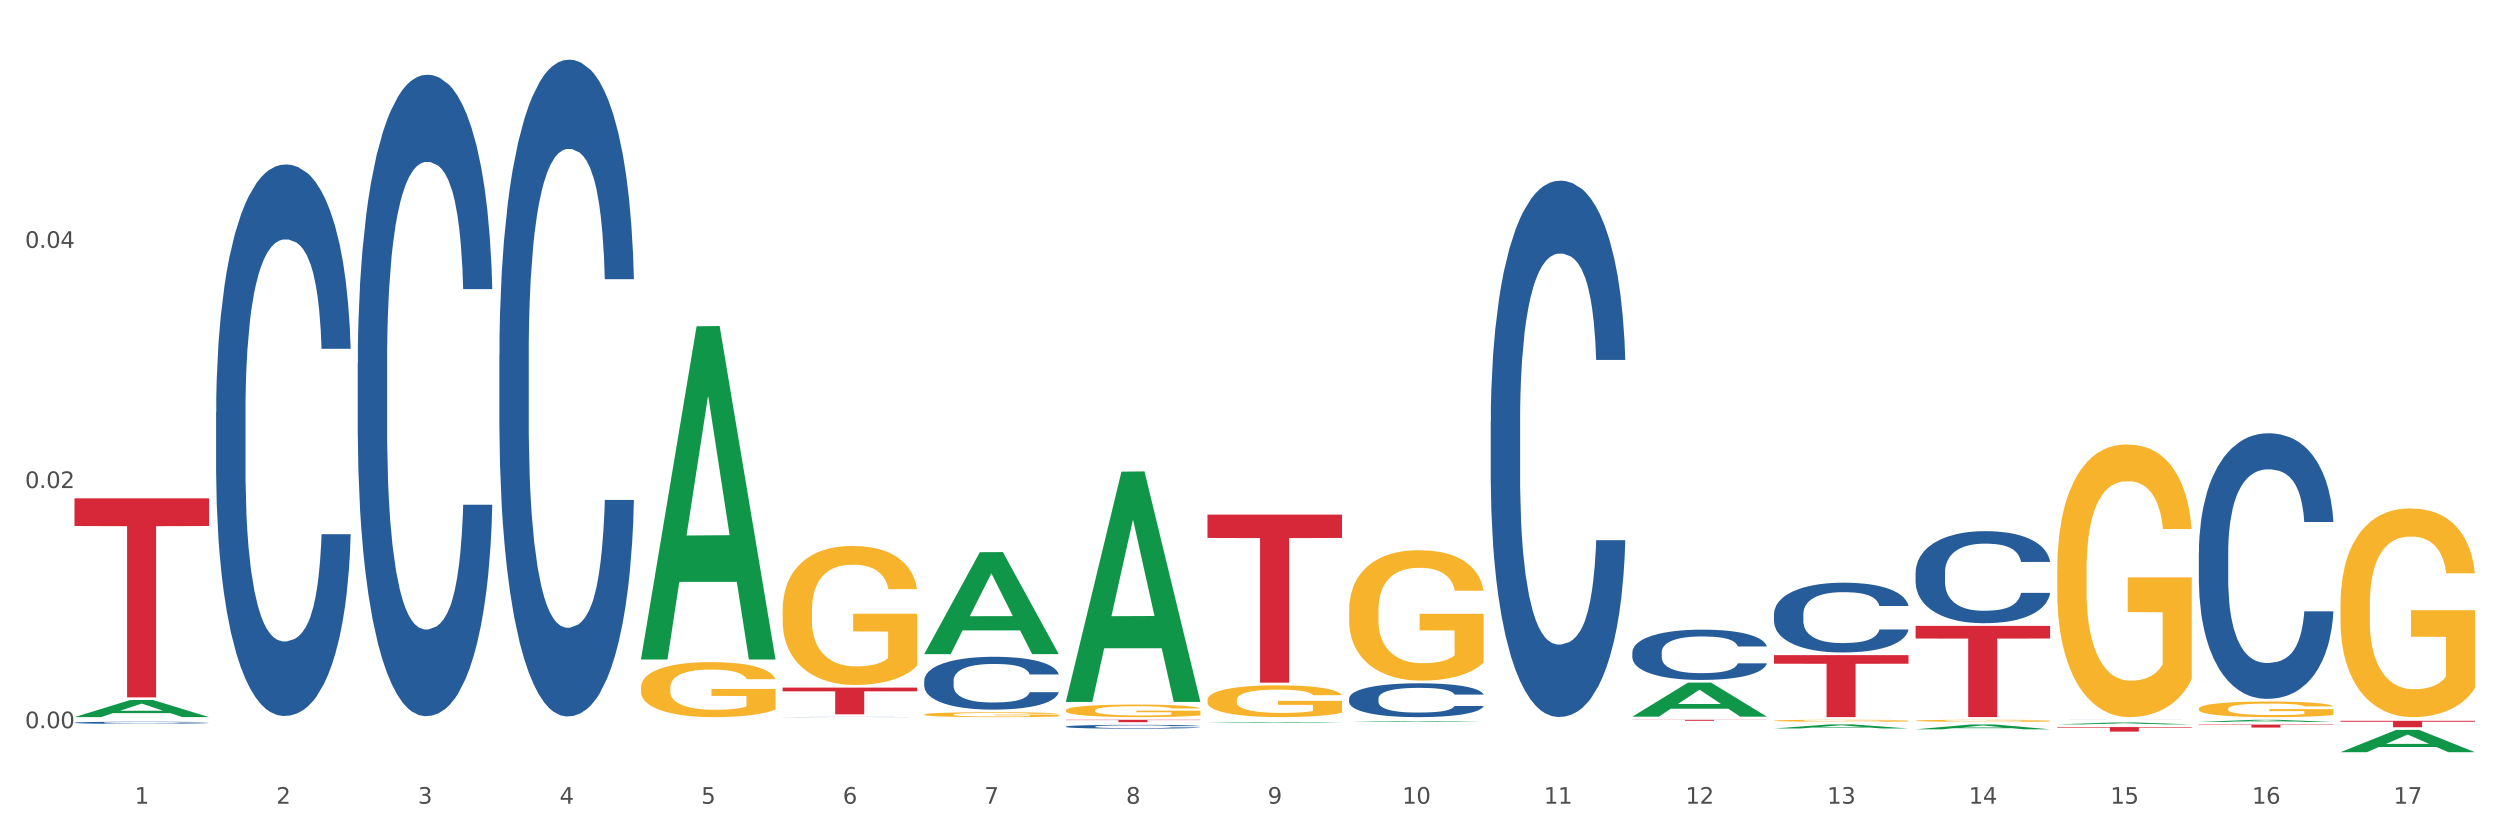 <?xml version="1.0" encoding="utf-8" standalone="no"?>
<!DOCTYPE svg PUBLIC "-//W3C//DTD SVG 1.1//EN"
  "http://www.w3.org/Graphics/SVG/1.1/DTD/svg11.dtd">
<svg xmlns:xlink="http://www.w3.org/1999/xlink" width="1080pt" height="360pt" viewBox="0 0 1080 360" xmlns="http://www.w3.org/2000/svg" version="1.1">
 <rect x="0" y="0" width="1080" height="360" fill="#333333" stroke="none"/>
 <defs>
  <style type="text/css">*{stroke-linejoin: round; stroke-linecap: butt}</style>
 </defs>
 <g id="figure_1">
  <g id="patch_1">
   <path d="M 0 360 
L 1080 360 
L 1080 0 
L 0 0 
z
" style="fill: #ffffff; stroke: #ffffff; stroke-linejoin: miter"/>
  </g>
  <g id="axes_1">
   <g id="matplotlib.axis_1">
    <g id="xtick_1">
     <g id="text_1">
      <!-- 1 -->
      <g style="fill: #4d4d4d" transform="translate(58.182 347.204) scale(0.096 -0.096)">
       <defs>
        <path id="DejaVuSans-31" d="M 794 531 
L 1825 531 
L 1825 4091 
L 703 3866 
L 703 4441 
L 1819 4666 
L 2450 4666 
L 2450 531 
L 3481 531 
L 3481 0 
L 794 0 
L 794 531 
z
" transform="scale(0.016)"/>
       </defs>
       <use xlink:href="#DejaVuSans-31"/>
      </g>
     </g>
    </g>
    <g id="xtick_2">
     <g id="text_2">
      <!-- 2 -->
      <g style="fill: #4d4d4d" transform="translate(119.364 347.204) scale(0.096 -0.096)">
       <defs>
        <path id="DejaVuSans-32" d="M 1228 531 
L 3431 531 
L 3431 0 
L 469 0 
L 469 531 
Q 828 903 1448 1529 
Q 2069 2156 2228 2338 
Q 2531 2678 2651 2914 
Q 2772 3150 2772 3378 
Q 2772 3750 2511 3984 
Q 2250 4219 1831 4219 
Q 1534 4219 1204 4116 
Q 875 4013 500 3803 
L 500 4441 
Q 881 4594 1212 4672 
Q 1544 4750 1819 4750 
Q 2544 4750 2975 4387 
Q 3406 4025 3406 3419 
Q 3406 3131 3298 2873 
Q 3191 2616 2906 2266 
Q 2828 2175 2409 1742 
Q 1991 1309 1228 531 
z
" transform="scale(0.016)"/>
       </defs>
       <use xlink:href="#DejaVuSans-32"/>
      </g>
     </g>
    </g>
    <g id="xtick_3">
     <g id="text_3">
      <!-- 3 -->
      <g style="fill: #4d4d4d" transform="translate(180.545 347.204) scale(0.096 -0.096)">
       <defs>
        <path id="DejaVuSans-33" d="M 2597 2516 
Q 3050 2419 3304 2112 
Q 3559 1806 3559 1356 
Q 3559 666 3084 287 
Q 2609 -91 1734 -91 
Q 1441 -91 1130 -33 
Q 819 25 488 141 
L 488 750 
Q 750 597 1062 519 
Q 1375 441 1716 441 
Q 2309 441 2620 675 
Q 2931 909 2931 1356 
Q 2931 1769 2642 2001 
Q 2353 2234 1838 2234 
L 1294 2234 
L 1294 2753 
L 1863 2753 
Q 2328 2753 2575 2939 
Q 2822 3125 2822 3475 
Q 2822 3834 2567 4026 
Q 2313 4219 1838 4219 
Q 1578 4219 1281 4162 
Q 984 4106 628 3988 
L 628 4550 
Q 988 4650 1302 4700 
Q 1616 4750 1894 4750 
Q 2613 4750 3031 4423 
Q 3450 4097 3450 3541 
Q 3450 3153 3228 2886 
Q 3006 2619 2597 2516 
z
" transform="scale(0.016)"/>
       </defs>
       <use xlink:href="#DejaVuSans-33"/>
      </g>
     </g>
    </g>
    <g id="xtick_4">
     <g id="text_4">
      <!-- 4 -->
      <g style="fill: #4d4d4d" transform="translate(241.726 347.204) scale(0.096 -0.096)">
       <defs>
        <path id="DejaVuSans-34" d="M 2419 4116 
L 825 1625 
L 2419 1625 
L 2419 4116 
z
M 2253 4666 
L 3047 4666 
L 3047 1625 
L 3713 1625 
L 3713 1100 
L 3047 1100 
L 3047 0 
L 2419 0 
L 2419 1100 
L 313 1100 
L 313 1709 
L 2253 4666 
z
" transform="scale(0.016)"/>
       </defs>
       <use xlink:href="#DejaVuSans-34"/>
      </g>
     </g>
    </g>
    <g id="xtick_5">
     <g id="text_5">
      <!-- 5 -->
      <g style="fill: #4d4d4d" transform="translate(302.908 347.204) scale(0.096 -0.096)">
       <defs>
        <path id="DejaVuSans-35" d="M 691 4666 
L 3169 4666 
L 3169 4134 
L 1269 4134 
L 1269 2991 
Q 1406 3038 1543 3061 
Q 1681 3084 1819 3084 
Q 2600 3084 3056 2656 
Q 3513 2228 3513 1497 
Q 3513 744 3044 326 
Q 2575 -91 1722 -91 
Q 1428 -91 1123 -41 
Q 819 9 494 109 
L 494 744 
Q 775 591 1075 516 
Q 1375 441 1709 441 
Q 2250 441 2565 725 
Q 2881 1009 2881 1497 
Q 2881 1984 2565 2268 
Q 2250 2553 1709 2553 
Q 1456 2553 1204 2497 
Q 953 2441 691 2322 
L 691 4666 
z
" transform="scale(0.016)"/>
       </defs>
       <use xlink:href="#DejaVuSans-35"/>
      </g>
     </g>
    </g>
    <g id="xtick_6">
     <g id="text_6">
      <!-- 6 -->
      <g style="fill: #4d4d4d" transform="translate(364.089 347.204) scale(0.096 -0.096)">
       <defs>
        <path id="DejaVuSans-36" d="M 2113 2584 
Q 1688 2584 1439 2293 
Q 1191 2003 1191 1497 
Q 1191 994 1439 701 
Q 1688 409 2113 409 
Q 2538 409 2786 701 
Q 3034 994 3034 1497 
Q 3034 2003 2786 2293 
Q 2538 2584 2113 2584 
z
M 3366 4563 
L 3366 3988 
Q 3128 4100 2886 4159 
Q 2644 4219 2406 4219 
Q 1781 4219 1451 3797 
Q 1122 3375 1075 2522 
Q 1259 2794 1537 2939 
Q 1816 3084 2150 3084 
Q 2853 3084 3261 2657 
Q 3669 2231 3669 1497 
Q 3669 778 3244 343 
Q 2819 -91 2113 -91 
Q 1303 -91 875 529 
Q 447 1150 447 2328 
Q 447 3434 972 4092 
Q 1497 4750 2381 4750 
Q 2619 4750 2861 4703 
Q 3103 4656 3366 4563 
z
" transform="scale(0.016)"/>
       </defs>
       <use xlink:href="#DejaVuSans-36"/>
      </g>
     </g>
    </g>
    <g id="xtick_7">
     <g id="text_7">
      <!-- 7 -->
      <g style="fill: #4d4d4d" transform="translate(425.271 347.204) scale(0.096 -0.096)">
       <defs>
        <path id="DejaVuSans-37" d="M 525 4666 
L 3525 4666 
L 3525 4397 
L 1831 0 
L 1172 0 
L 2766 4134 
L 525 4134 
L 525 4666 
z
" transform="scale(0.016)"/>
       </defs>
       <use xlink:href="#DejaVuSans-37"/>
      </g>
     </g>
    </g>
    <g id="xtick_8">
     <g id="text_8">
      <!-- 8 -->
      <g style="fill: #4d4d4d" transform="translate(486.452 347.204) scale(0.096 -0.096)">
       <defs>
        <path id="DejaVuSans-38" d="M 2034 2216 
Q 1584 2216 1326 1975 
Q 1069 1734 1069 1313 
Q 1069 891 1326 650 
Q 1584 409 2034 409 
Q 2484 409 2743 651 
Q 3003 894 3003 1313 
Q 3003 1734 2745 1975 
Q 2488 2216 2034 2216 
z
M 1403 2484 
Q 997 2584 770 2862 
Q 544 3141 544 3541 
Q 544 4100 942 4425 
Q 1341 4750 2034 4750 
Q 2731 4750 3128 4425 
Q 3525 4100 3525 3541 
Q 3525 3141 3298 2862 
Q 3072 2584 2669 2484 
Q 3125 2378 3379 2068 
Q 3634 1759 3634 1313 
Q 3634 634 3220 271 
Q 2806 -91 2034 -91 
Q 1263 -91 848 271 
Q 434 634 434 1313 
Q 434 1759 690 2068 
Q 947 2378 1403 2484 
z
M 1172 3481 
Q 1172 3119 1398 2916 
Q 1625 2713 2034 2713 
Q 2441 2713 2670 2916 
Q 2900 3119 2900 3481 
Q 2900 3844 2670 4047 
Q 2441 4250 2034 4250 
Q 1625 4250 1398 4047 
Q 1172 3844 1172 3481 
z
" transform="scale(0.016)"/>
       </defs>
       <use xlink:href="#DejaVuSans-38"/>
      </g>
     </g>
    </g>
    <g id="xtick_9">
     <g id="text_9">
      <!-- 9 -->
      <g style="fill: #4d4d4d" transform="translate(547.634 347.204) scale(0.096 -0.096)">
       <defs>
        <path id="DejaVuSans-39" d="M 703 97 
L 703 672 
Q 941 559 1184 500 
Q 1428 441 1663 441 
Q 2288 441 2617 861 
Q 2947 1281 2994 2138 
Q 2813 1869 2534 1725 
Q 2256 1581 1919 1581 
Q 1219 1581 811 2004 
Q 403 2428 403 3163 
Q 403 3881 828 4315 
Q 1253 4750 1959 4750 
Q 2769 4750 3195 4129 
Q 3622 3509 3622 2328 
Q 3622 1225 3098 567 
Q 2575 -91 1691 -91 
Q 1453 -91 1209 -44 
Q 966 3 703 97 
z
M 1959 2075 
Q 2384 2075 2632 2365 
Q 2881 2656 2881 3163 
Q 2881 3666 2632 3958 
Q 2384 4250 1959 4250 
Q 1534 4250 1286 3958 
Q 1038 3666 1038 3163 
Q 1038 2656 1286 2365 
Q 1534 2075 1959 2075 
z
" transform="scale(0.016)"/>
       </defs>
       <use xlink:href="#DejaVuSans-39"/>
      </g>
     </g>
    </g>
    <g id="xtick_10">
     <g id="text_10">
      <!-- 10 -->
      <g style="fill: #4d4d4d" transform="translate(605.761 347.204) scale(0.096 -0.096)">
       <defs>
        <path id="DejaVuSans-30" d="M 2034 4250 
Q 1547 4250 1301 3770 
Q 1056 3291 1056 2328 
Q 1056 1369 1301 889 
Q 1547 409 2034 409 
Q 2525 409 2770 889 
Q 3016 1369 3016 2328 
Q 3016 3291 2770 3770 
Q 2525 4250 2034 4250 
z
M 2034 4750 
Q 2819 4750 3233 4129 
Q 3647 3509 3647 2328 
Q 3647 1150 3233 529 
Q 2819 -91 2034 -91 
Q 1250 -91 836 529 
Q 422 1150 422 2328 
Q 422 3509 836 4129 
Q 1250 4750 2034 4750 
z
" transform="scale(0.016)"/>
       </defs>
       <use xlink:href="#DejaVuSans-31"/>
       <use xlink:href="#DejaVuSans-30" transform="translate(63.623 0)"/>
      </g>
     </g>
    </g>
    <g id="xtick_11">
     <g id="text_11">
      <!-- 11 -->
      <g style="fill: #4d4d4d" transform="translate(666.942 347.204) scale(0.096 -0.096)">
       <use xlink:href="#DejaVuSans-31"/>
       <use xlink:href="#DejaVuSans-31" transform="translate(63.623 0)"/>
      </g>
     </g>
    </g>
    <g id="xtick_12">
     <g id="text_12">
      <!-- 12 -->
      <g style="fill: #4d4d4d" transform="translate(728.124 347.204) scale(0.096 -0.096)">
       <use xlink:href="#DejaVuSans-31"/>
       <use xlink:href="#DejaVuSans-32" transform="translate(63.623 0)"/>
      </g>
     </g>
    </g>
    <g id="xtick_13">
     <g id="text_13">
      <!-- 13 -->
      <g style="fill: #4d4d4d" transform="translate(789.305 347.204) scale(0.096 -0.096)">
       <use xlink:href="#DejaVuSans-31"/>
       <use xlink:href="#DejaVuSans-33" transform="translate(63.623 0)"/>
      </g>
     </g>
    </g>
    <g id="xtick_14">
     <g id="text_14">
      <!-- 14 -->
      <g style="fill: #4d4d4d" transform="translate(850.487 347.204) scale(0.096 -0.096)">
       <use xlink:href="#DejaVuSans-31"/>
       <use xlink:href="#DejaVuSans-34" transform="translate(63.623 0)"/>
      </g>
     </g>
    </g>
    <g id="xtick_15">
     <g id="text_15">
      <!-- 15 -->
      <g style="fill: #4d4d4d" transform="translate(911.668 347.204) scale(0.096 -0.096)">
       <use xlink:href="#DejaVuSans-31"/>
       <use xlink:href="#DejaVuSans-35" transform="translate(63.623 0)"/>
      </g>
     </g>
    </g>
    <g id="xtick_16">
     <g id="text_16">
      <!-- 16 -->
      <g style="fill: #4d4d4d" transform="translate(972.849 347.204) scale(0.096 -0.096)">
       <use xlink:href="#DejaVuSans-31"/>
       <use xlink:href="#DejaVuSans-36" transform="translate(63.623 0)"/>
      </g>
     </g>
    </g>
    <g id="xtick_17">
     <g id="text_17">
      <!-- 17 -->
      <g style="fill: #4d4d4d" transform="translate(1034.031 347.204) scale(0.096 -0.096)">
       <use xlink:href="#DejaVuSans-31"/>
       <use xlink:href="#DejaVuSans-37" transform="translate(63.623 0)"/>
      </g>
     </g>
    </g>
    <g id="xtick_18"/>
    <g id="xtick_19"/>
    <g id="xtick_20"/>
    <g id="xtick_21"/>
    <g id="xtick_22"/>
    <g id="xtick_23"/>
    <g id="xtick_24"/>
    <g id="xtick_25"/>
    <g id="xtick_26"/>
    <g id="xtick_27"/>
    <g id="xtick_28"/>
    <g id="xtick_29"/>
    <g id="xtick_30"/>
    <g id="xtick_31"/>
    <g id="xtick_32"/>
    <g id="xtick_33"/>
   </g>
   <g id="matplotlib.axis_2">
    <g id="ytick_1">
     <g id="text_18">
      <!-- 0.00 -->
      <g style="fill: #4d4d4d" transform="translate(10.8 314.589) scale(0.096 -0.096)">
       <defs>
        <path id="DejaVuSans-2e" d="M 684 794 
L 1344 794 
L 1344 0 
L 684 0 
L 684 794 
z
" transform="scale(0.016)"/>
       </defs>
       <use xlink:href="#DejaVuSans-30"/>
       <use xlink:href="#DejaVuSans-2e" transform="translate(63.623 0)"/>
       <use xlink:href="#DejaVuSans-30" transform="translate(95.41 0)"/>
       <use xlink:href="#DejaVuSans-30" transform="translate(159.033 0)"/>
      </g>
     </g>
    </g>
    <g id="ytick_2">
     <g id="text_19">
      <!-- 0.02 -->
      <g style="fill: #4d4d4d" transform="translate(10.8 210.832) scale(0.096 -0.096)">
       <use xlink:href="#DejaVuSans-30"/>
       <use xlink:href="#DejaVuSans-2e" transform="translate(63.623 0)"/>
       <use xlink:href="#DejaVuSans-30" transform="translate(95.41 0)"/>
       <use xlink:href="#DejaVuSans-32" transform="translate(159.033 0)"/>
      </g>
     </g>
    </g>
    <g id="ytick_3">
     <g id="text_20">
      <!-- 0.04 -->
      <g style="fill: #4d4d4d" transform="translate(10.8 107.076) scale(0.096 -0.096)">
       <use xlink:href="#DejaVuSans-30"/>
       <use xlink:href="#DejaVuSans-2e" transform="translate(63.623 0)"/>
       <use xlink:href="#DejaVuSans-30" transform="translate(95.41 0)"/>
       <use xlink:href="#DejaVuSans-34" transform="translate(159.033 0)"/>
      </g>
     </g>
    </g>
    <g id="ytick_4"/>
    <g id="ytick_5"/>
    <g id="ytick_6"/>
   </g>
   <g id="PolyCollection_1">
    <path d="M 32.175 309.787 
L 32.235 309.78 
L 56.203 302.415 
L 66.15 302.408 
L 90.297 309.801 
L 78.793 309.801 
L 73.58 308.079 
L 48.833 308.079 
L 48.653 308.107 
L 43.62 309.801 
L 32.175 309.801 
L 32.175 309.787 
L 51.949 307.052 
L 70.464 307.045 
L 61.296 303.984 
L 61.176 303.97 
L 61.056 303.991 
L 51.889 307.045 
L 51.949 307.052 
L 32.175 309.787 
z
" clip-path="url(#p7b174d6c9e)" style="fill: #109648"/>
    <path d="M 582.808 301.75 
L 582.876 301.736 
L 582.876 301.362 
L 583.083 300.855 
L 583.838 299.921 
L 584.8 299.213 
L 586.449 298.385 
L 587.342 298.038 
L 588.51 297.651 
L 590.915 297.023 
L 593.663 296.489 
L 595.586 296.195 
L 597.029 296.009 
L 600.258 295.675 
L 602.113 295.528 
L 604.037 295.408 
L 605.686 295.328 
L 608.434 295.234 
L 610.632 295.194 
L 613.174 295.181 
L 615.304 295.194 
L 618.121 295.248 
L 622.243 295.408 
L 623.823 295.501 
L 625.953 295.661 
L 628.151 295.875 
L 629.938 296.089 
L 631.999 296.396 
L 634.129 296.796 
L 636.19 297.304 
L 637.632 297.771 
L 638.8 298.265 
L 639.831 298.866 
L 640.587 299.52 
L 640.93 300.067 
L 628.358 300.067 
L 628.014 299.573 
L 627.327 299.039 
L 626.64 298.679 
L 625.884 298.385 
L 624.716 298.051 
L 623.686 297.838 
L 621.968 297.584 
L 620.388 297.424 
L 619.083 297.33 
L 617.503 297.25 
L 614.136 297.17 
L 611.732 297.17 
L 610.22 297.197 
L 608.365 297.264 
L 606.785 297.357 
L 604.93 297.517 
L 603.487 297.691 
L 602.044 297.918 
L 601.22 298.078 
L 599.983 298.372 
L 599.159 298.612 
L 598.06 299.026 
L 597.441 299.32 
L 596.342 300.081 
L 595.861 300.642 
L 595.655 301.029 
L 595.518 301.456 
L 595.518 303.539 
L 595.93 304.473 
L 596.273 304.874 
L 596.823 305.328 
L 597.854 305.915 
L 599.365 306.489 
L 600.945 306.903 
L 602.251 307.157 
L 603.487 307.344 
L 604.724 307.491 
L 606.235 307.624 
L 607.472 307.704 
L 609.327 307.785 
L 611.525 307.825 
L 613.243 307.825 
L 616.747 307.758 
L 618.327 307.691 
L 619.838 307.598 
L 621.487 307.451 
L 622.793 307.291 
L 623.548 307.17 
L 624.785 306.917 
L 625.747 306.65 
L 626.571 306.343 
L 627.121 306.076 
L 627.739 305.675 
L 628.22 305.221 
L 628.358 304.981 
L 640.93 304.981 
L 640.655 305.461 
L 640.174 305.929 
L 639.213 306.556 
L 638.457 306.917 
L 637.289 307.357 
L 636.052 307.731 
L 634.335 308.145 
L 632.754 308.452 
L 631.106 308.719 
L 629.319 308.959 
L 626.09 309.293 
L 624.922 309.387 
L 622.449 309.547 
L 620.525 309.64 
L 617.709 309.734 
L 614.823 309.787 
L 611.8 309.801 
L 609.121 309.774 
L 606.167 309.694 
L 604.312 309.614 
L 602.251 309.494 
L 599.846 309.307 
L 597.579 309.08 
L 595.449 308.813 
L 593.457 308.505 
L 591.602 308.158 
L 589.197 307.584 
L 587.411 307.023 
L 586.105 306.503 
L 585.212 306.062 
L 584.319 305.501 
L 583.838 305.114 
L 583.083 304.18 
L 582.808 303.312 
L 582.808 301.75 
z
" clip-path="url(#p7b174d6c9e)" style="fill: #255c99"/>
    <path d="M 460.445 313.874 
L 460.514 313.872 
L 460.514 313.83 
L 460.72 313.772 
L 461.475 313.666 
L 462.437 313.586 
L 464.086 313.492 
L 464.979 313.453 
L 466.147 313.409 
L 468.552 313.338 
L 471.3 313.277 
L 473.224 313.244 
L 474.666 313.223 
L 477.895 313.185 
L 479.75 313.168 
L 481.674 313.155 
L 483.323 313.145 
L 486.071 313.135 
L 488.269 313.13 
L 490.811 313.129 
L 492.941 313.13 
L 495.758 313.136 
L 499.88 313.155 
L 501.46 313.165 
L 503.59 313.183 
L 505.789 313.208 
L 507.575 313.232 
L 509.636 313.267 
L 511.766 313.312 
L 513.827 313.37 
L 515.27 313.423 
L 516.437 313.479 
L 517.468 313.547 
L 518.224 313.621 
L 518.567 313.683 
L 505.995 313.683 
L 505.651 313.627 
L 504.964 313.566 
L 504.277 313.526 
L 503.521 313.492 
L 502.353 313.454 
L 501.323 313.43 
L 499.605 313.401 
L 498.025 313.383 
L 496.72 313.373 
L 495.14 313.364 
L 491.773 313.354 
L 489.369 313.354 
L 487.857 313.357 
L 486.002 313.365 
L 484.422 313.376 
L 482.567 313.394 
L 481.124 313.413 
L 479.682 313.439 
L 478.857 313.457 
L 477.621 313.491 
L 476.796 313.518 
L 475.697 313.565 
L 475.079 313.598 
L 473.979 313.685 
L 473.498 313.748 
L 473.292 313.792 
L 473.155 313.841 
L 473.155 314.077 
L 473.567 314.183 
L 473.911 314.228 
L 474.46 314.28 
L 475.491 314.346 
L 477.002 314.411 
L 478.582 314.458 
L 479.888 314.487 
L 481.124 314.508 
L 482.361 314.525 
L 483.872 314.54 
L 485.109 314.549 
L 486.964 314.558 
L 489.163 314.563 
L 490.88 314.563 
L 494.384 314.555 
L 495.964 314.548 
L 497.476 314.537 
L 499.124 314.52 
L 500.43 314.502 
L 501.186 314.489 
L 502.422 314.46 
L 503.384 314.43 
L 504.208 314.395 
L 504.758 314.364 
L 505.376 314.319 
L 505.857 314.268 
L 505.995 314.24 
L 518.567 314.24 
L 518.292 314.295 
L 517.812 314.348 
L 516.85 314.419 
L 516.094 314.46 
L 514.926 314.51 
L 513.689 314.552 
L 511.972 314.599 
L 510.392 314.634 
L 508.743 314.664 
L 506.957 314.692 
L 503.728 314.729 
L 502.56 314.74 
L 500.086 314.758 
L 498.163 314.769 
L 495.346 314.779 
L 492.46 314.785 
L 489.437 314.787 
L 486.758 314.784 
L 483.804 314.775 
L 481.949 314.766 
L 479.888 314.752 
L 477.483 314.731 
L 475.216 314.705 
L 473.086 314.675 
L 471.094 314.64 
L 469.239 314.601 
L 466.834 314.536 
L 465.048 314.472 
L 463.743 314.413 
L 462.849 314.363 
L 461.956 314.299 
L 461.475 314.255 
L 460.72 314.149 
L 460.445 314.051 
L 460.445 313.874 
z
" clip-path="url(#p7b174d6c9e)" style="fill: #255c99"/>
    <path d="M 399.263 293.986 
L 399.332 293.965 
L 399.332 293.382 
L 399.538 292.59 
L 400.294 291.131 
L 401.256 290.026 
L 402.905 288.734 
L 403.798 288.192 
L 404.966 287.587 
L 407.37 286.608 
L 410.118 285.774 
L 412.042 285.315 
L 413.485 285.024 
L 416.714 284.503 
L 418.569 284.273 
L 420.493 284.086 
L 422.141 283.961 
L 424.89 283.815 
L 427.088 283.752 
L 429.63 283.731 
L 431.76 283.752 
L 434.577 283.836 
L 438.699 284.086 
L 440.279 284.232 
L 442.409 284.482 
L 444.607 284.815 
L 446.393 285.149 
L 448.455 285.628 
L 450.584 286.253 
L 452.645 287.045 
L 454.088 287.775 
L 455.256 288.546 
L 456.287 289.484 
L 457.042 290.505 
L 457.386 291.36 
L 444.813 291.36 
L 444.47 290.589 
L 443.783 289.755 
L 443.096 289.192 
L 442.34 288.734 
L 441.172 288.213 
L 440.142 287.879 
L 438.424 287.483 
L 436.844 287.233 
L 435.538 287.087 
L 433.958 286.962 
L 430.592 286.837 
L 428.187 286.837 
L 426.676 286.879 
L 424.821 286.983 
L 423.241 287.129 
L 421.386 287.379 
L 419.943 287.65 
L 418.5 288.004 
L 417.676 288.254 
L 416.439 288.713 
L 415.615 289.088 
L 414.515 289.734 
L 413.897 290.193 
L 412.798 291.381 
L 412.317 292.256 
L 412.111 292.861 
L 411.973 293.528 
L 411.973 296.779 
L 412.386 298.238 
L 412.729 298.863 
L 413.279 299.572 
L 414.309 300.489 
L 415.821 301.385 
L 417.401 302.031 
L 418.706 302.427 
L 419.943 302.719 
L 421.18 302.949 
L 422.691 303.157 
L 423.928 303.282 
L 425.783 303.407 
L 427.981 303.47 
L 429.699 303.47 
L 433.203 303.365 
L 434.783 303.261 
L 436.294 303.115 
L 437.943 302.886 
L 439.248 302.636 
L 440.004 302.448 
L 441.241 302.052 
L 442.203 301.635 
L 443.027 301.156 
L 443.577 300.739 
L 444.195 300.114 
L 444.676 299.405 
L 444.813 299.03 
L 457.386 299.03 
L 457.111 299.78 
L 456.63 300.51 
L 455.668 301.49 
L 454.913 302.052 
L 453.745 302.74 
L 452.508 303.324 
L 450.79 303.97 
L 449.21 304.449 
L 447.561 304.866 
L 445.775 305.241 
L 442.546 305.762 
L 441.378 305.908 
L 438.905 306.158 
L 436.981 306.304 
L 434.164 306.45 
L 431.279 306.534 
L 428.256 306.554 
L 425.577 306.513 
L 422.622 306.388 
L 420.767 306.263 
L 418.706 306.075 
L 416.302 305.783 
L 414.035 305.429 
L 411.905 305.012 
L 409.912 304.533 
L 408.057 303.991 
L 405.653 303.094 
L 403.867 302.219 
L 402.561 301.406 
L 401.668 300.718 
L 400.775 299.843 
L 400.294 299.239 
L 399.538 297.78 
L 399.263 296.425 
L 399.263 293.986 
z
" clip-path="url(#p7b174d6c9e)" style="fill: #255c99"/>
    <path d="M 338.082 309.758 
L 338.151 309.758 
L 338.151 309.756 
L 338.357 309.754 
L 339.113 309.749 
L 340.074 309.745 
L 341.723 309.741 
L 342.616 309.739 
L 343.784 309.737 
L 346.189 309.733 
L 348.937 309.731 
L 350.861 309.729 
L 352.304 309.728 
L 355.533 309.726 
L 357.387 309.726 
L 359.311 309.725 
L 360.96 309.724 
L 363.708 309.724 
L 365.907 309.724 
L 368.449 309.724 
L 370.578 309.724 
L 373.395 309.724 
L 377.517 309.725 
L 379.097 309.725 
L 381.227 309.726 
L 383.426 309.727 
L 385.212 309.728 
L 387.273 309.73 
L 389.403 309.732 
L 391.464 309.735 
L 392.907 309.737 
L 394.075 309.74 
L 395.105 309.743 
L 395.861 309.747 
L 396.204 309.749 
L 383.632 309.749 
L 383.288 309.747 
L 382.601 309.744 
L 381.914 309.742 
L 381.159 309.741 
L 379.991 309.739 
L 378.96 309.738 
L 377.243 309.736 
L 375.662 309.736 
L 374.357 309.735 
L 372.777 309.735 
L 369.41 309.734 
L 367.006 309.734 
L 365.494 309.734 
L 363.639 309.735 
L 362.059 309.735 
L 360.204 309.736 
L 358.762 309.737 
L 357.319 309.738 
L 356.494 309.739 
L 355.258 309.74 
L 354.433 309.742 
L 353.334 309.744 
L 352.716 309.745 
L 351.616 309.749 
L 351.136 309.752 
L 350.929 309.754 
L 350.792 309.757 
L 350.792 309.768 
L 351.204 309.773 
L 351.548 309.775 
L 352.097 309.777 
L 353.128 309.78 
L 354.639 309.783 
L 356.22 309.785 
L 357.525 309.787 
L 358.762 309.788 
L 359.998 309.788 
L 361.51 309.789 
L 362.746 309.79 
L 364.601 309.79 
L 366.8 309.79 
L 368.517 309.79 
L 372.021 309.79 
L 373.601 309.789 
L 375.113 309.789 
L 376.762 309.788 
L 378.067 309.787 
L 378.823 309.787 
L 380.059 309.785 
L 381.021 309.784 
L 381.846 309.782 
L 382.395 309.781 
L 383.014 309.779 
L 383.494 309.777 
L 383.632 309.775 
L 396.204 309.775 
L 395.93 309.778 
L 395.449 309.78 
L 394.487 309.784 
L 393.731 309.785 
L 392.563 309.788 
L 391.327 309.79 
L 389.609 309.792 
L 388.029 309.793 
L 386.38 309.795 
L 384.594 309.796 
L 381.365 309.798 
L 380.197 309.798 
L 377.723 309.799 
L 375.8 309.8 
L 372.983 309.8 
L 370.097 309.801 
L 367.075 309.801 
L 364.395 309.8 
L 361.441 309.8 
L 359.586 309.8 
L 357.525 309.799 
L 355.12 309.798 
L 352.853 309.797 
L 350.723 309.795 
L 348.731 309.794 
L 346.876 309.792 
L 344.471 309.789 
L 342.685 309.786 
L 341.38 309.783 
L 340.487 309.781 
L 339.594 309.778 
L 339.113 309.776 
L 338.357 309.771 
L 338.082 309.766 
L 338.082 309.758 
z
" clip-path="url(#p7b174d6c9e)" style="fill: #255c99"/>
    <path d="M 215.719 153.26 
L 215.788 153.001 
L 215.788 145.745 
L 215.994 135.897 
L 216.75 117.757 
L 217.712 104.022 
L 219.36 87.955 
L 220.254 81.217 
L 221.422 73.702 
L 223.826 61.522 
L 226.574 51.156 
L 228.498 45.455 
L 229.941 41.827 
L 233.17 35.348 
L 235.025 32.497 
L 236.948 30.165 
L 238.597 28.61 
L 241.345 26.796 
L 243.544 26.019 
L 246.086 25.759 
L 248.216 26.019 
L 251.032 27.055 
L 255.155 30.165 
L 256.735 31.979 
L 258.864 35.089 
L 261.063 39.235 
L 262.849 43.382 
L 264.91 49.342 
L 267.04 57.116 
L 269.101 66.964 
L 270.544 76.034 
L 271.712 85.623 
L 272.742 97.284 
L 273.498 109.983 
L 273.842 120.608 
L 261.269 120.608 
L 260.926 111.019 
L 260.238 100.653 
L 259.551 93.656 
L 258.796 87.955 
L 257.628 81.476 
L 256.597 77.33 
L 254.88 72.406 
L 253.3 69.296 
L 251.994 67.482 
L 250.414 65.927 
L 247.048 64.373 
L 244.643 64.373 
L 243.132 64.891 
L 241.277 66.187 
L 239.696 68.001 
L 237.841 71.11 
L 236.399 74.479 
L 234.956 78.885 
L 234.132 81.995 
L 232.895 87.696 
L 232.07 92.361 
L 230.971 100.394 
L 230.353 106.095 
L 229.254 120.867 
L 228.773 131.751 
L 228.567 139.266 
L 228.429 147.559 
L 228.429 187.986 
L 228.841 206.126 
L 229.185 213.901 
L 229.735 222.712 
L 230.765 234.114 
L 232.277 245.258 
L 233.857 253.291 
L 235.162 258.215 
L 236.399 261.843 
L 237.635 264.694 
L 239.147 267.285 
L 240.383 268.84 
L 242.238 270.395 
L 244.437 271.173 
L 246.154 271.173 
L 249.658 269.877 
L 251.238 268.581 
L 252.75 266.767 
L 254.399 263.916 
L 255.704 260.807 
L 256.46 258.474 
L 257.696 253.551 
L 258.658 248.368 
L 259.483 242.407 
L 260.032 237.224 
L 260.651 229.45 
L 261.132 220.639 
L 261.269 215.974 
L 273.842 215.974 
L 273.567 225.303 
L 273.086 234.374 
L 272.124 246.554 
L 271.368 253.551 
L 270.2 262.102 
L 268.964 269.359 
L 267.246 277.392 
L 265.666 283.353 
L 264.017 288.536 
L 262.231 293.2 
L 259.002 299.679 
L 257.834 301.493 
L 255.361 304.603 
L 253.437 306.417 
L 250.62 308.231 
L 247.735 309.267 
L 244.712 309.527 
L 242.032 309.008 
L 239.078 307.453 
L 237.223 305.898 
L 235.162 303.566 
L 232.757 299.938 
L 230.49 295.533 
L 228.361 290.35 
L 226.368 284.389 
L 224.513 277.651 
L 222.109 266.508 
L 220.322 255.624 
L 219.017 245.517 
L 218.124 236.965 
L 217.231 226.081 
L 216.75 218.566 
L 215.994 200.425 
L 215.719 183.581 
L 215.719 153.26 
z
" clip-path="url(#p7b174d6c9e)" style="fill: #255c99"/>
    <path d="M 154.538 156.79 
L 154.607 156.537 
L 154.607 149.451 
L 154.813 139.834 
L 155.568 122.119 
L 156.53 108.705 
L 158.179 93.014 
L 159.072 86.434 
L 160.24 79.095 
L 162.645 67.2 
L 165.393 57.077 
L 167.317 51.509 
L 168.759 47.966 
L 171.988 41.639 
L 173.843 38.855 
L 175.767 36.578 
L 177.416 35.059 
L 180.164 33.288 
L 182.362 32.528 
L 184.904 32.275 
L 187.034 32.528 
L 189.851 33.541 
L 193.973 36.578 
L 195.553 38.349 
L 197.683 41.386 
L 199.882 45.435 
L 201.668 49.485 
L 203.729 55.306 
L 205.859 62.898 
L 207.92 72.515 
L 209.362 81.373 
L 210.53 90.737 
L 211.561 102.125 
L 212.317 114.526 
L 212.66 124.902 
L 200.088 124.902 
L 199.744 115.538 
L 199.057 105.415 
L 198.37 98.582 
L 197.614 93.014 
L 196.446 86.687 
L 195.416 82.638 
L 193.698 77.83 
L 192.118 74.793 
L 190.813 73.021 
L 189.233 71.503 
L 185.866 69.984 
L 183.462 69.984 
L 181.95 70.49 
L 180.095 71.756 
L 178.515 73.527 
L 176.66 76.564 
L 175.217 79.854 
L 173.775 84.157 
L 172.95 87.194 
L 171.713 92.761 
L 170.889 97.317 
L 169.79 105.162 
L 169.171 110.73 
L 168.072 125.155 
L 167.591 135.785 
L 167.385 143.124 
L 167.248 151.223 
L 167.248 190.703 
L 167.66 208.419 
L 168.004 216.011 
L 168.553 224.616 
L 169.584 235.751 
L 171.095 246.634 
L 172.675 254.479 
L 173.981 259.288 
L 175.217 262.831 
L 176.454 265.615 
L 177.965 268.145 
L 179.202 269.664 
L 181.057 271.182 
L 183.255 271.942 
L 184.973 271.942 
L 188.477 270.676 
L 190.057 269.411 
L 191.568 267.639 
L 193.217 264.855 
L 194.523 261.818 
L 195.278 259.541 
L 196.515 254.732 
L 197.477 249.671 
L 198.301 243.85 
L 198.851 238.788 
L 199.469 231.196 
L 199.95 222.591 
L 200.088 218.036 
L 212.66 218.036 
L 212.385 227.146 
L 211.904 236.004 
L 210.943 247.899 
L 210.187 254.732 
L 209.019 263.084 
L 207.782 270.17 
L 206.065 278.015 
L 204.485 283.836 
L 202.836 288.898 
L 201.049 293.453 
L 197.82 299.78 
L 196.652 301.552 
L 194.179 304.589 
L 192.256 306.36 
L 189.439 308.132 
L 186.553 309.144 
L 183.53 309.397 
L 180.851 308.891 
L 177.897 307.373 
L 176.042 305.854 
L 173.981 303.576 
L 171.576 300.033 
L 169.309 295.731 
L 167.179 290.669 
L 165.187 284.849 
L 163.332 278.269 
L 160.927 267.386 
L 159.141 256.757 
L 157.836 246.887 
L 156.942 238.535 
L 156.049 227.906 
L 155.568 220.566 
L 154.813 202.851 
L 154.538 186.401 
L 154.538 156.79 
z
" clip-path="url(#p7b174d6c9e)" style="fill: #255c99"/>
    <path d="M 93.356 178.104 
L 93.425 177.887 
L 93.425 171.794 
L 93.631 163.525 
L 94.387 148.294 
L 95.349 136.761 
L 96.998 123.27 
L 97.891 117.613 
L 99.059 111.302 
L 101.463 101.075 
L 104.211 92.371 
L 106.135 87.584 
L 107.578 84.538 
L 110.807 79.098 
L 112.662 76.705 
L 114.585 74.746 
L 116.234 73.441 
L 118.982 71.917 
L 121.181 71.265 
L 123.723 71.047 
L 125.853 71.265 
L 128.67 72.135 
L 132.792 74.746 
L 134.372 76.269 
L 136.502 78.881 
L 138.7 82.362 
L 140.486 85.844 
L 142.547 90.848 
L 144.677 97.376 
L 146.738 105.645 
L 148.181 113.261 
L 149.349 121.312 
L 150.38 131.104 
L 151.135 141.766 
L 151.479 150.687 
L 138.906 150.687 
L 138.563 142.636 
L 137.876 133.932 
L 137.189 128.057 
L 136.433 123.27 
L 135.265 117.83 
L 134.234 114.349 
L 132.517 110.214 
L 130.937 107.603 
L 129.631 106.08 
L 128.051 104.774 
L 124.685 103.469 
L 122.28 103.469 
L 120.769 103.904 
L 118.914 104.992 
L 117.334 106.515 
L 115.479 109.126 
L 114.036 111.955 
L 112.593 115.654 
L 111.769 118.265 
L 110.532 123.053 
L 109.708 126.969 
L 108.608 133.715 
L 107.99 138.502 
L 106.891 150.905 
L 106.41 160.044 
L 106.204 166.354 
L 106.066 173.317 
L 106.066 207.262 
L 106.479 222.494 
L 106.822 229.022 
L 107.372 236.42 
L 108.402 245.994 
L 109.914 255.351 
L 111.494 262.096 
L 112.799 266.231 
L 114.036 269.277 
L 115.273 271.671 
L 116.784 273.847 
L 118.021 275.152 
L 119.876 276.458 
L 122.074 277.11 
L 123.792 277.11 
L 127.295 276.022 
L 128.876 274.935 
L 130.387 273.411 
L 132.036 271.018 
L 133.341 268.407 
L 134.097 266.448 
L 135.334 262.314 
L 136.296 257.962 
L 137.12 252.957 
L 137.67 248.605 
L 138.288 242.078 
L 138.769 234.679 
L 138.906 230.763 
L 151.479 230.763 
L 151.204 238.596 
L 150.723 246.212 
L 149.761 256.439 
L 149.005 262.314 
L 147.838 269.495 
L 146.601 275.587 
L 144.883 282.333 
L 143.303 287.337 
L 141.654 291.689 
L 139.868 295.606 
L 136.639 301.046 
L 135.471 302.569 
L 132.998 305.18 
L 131.074 306.704 
L 128.257 308.227 
L 125.372 309.097 
L 122.349 309.315 
L 119.669 308.879 
L 116.715 307.574 
L 114.86 306.268 
L 112.799 304.31 
L 110.395 301.264 
L 108.127 297.564 
L 105.998 293.213 
L 104.005 288.208 
L 102.15 282.55 
L 99.746 273.194 
L 97.959 264.055 
L 96.654 255.568 
L 95.761 248.388 
L 94.868 239.249 
L 94.387 232.938 
L 93.631 217.707 
L 93.356 203.563 
L 93.356 178.104 
z
" clip-path="url(#p7b174d6c9e)" style="fill: #255c99"/>
    <path d="M 32.175 312.204 
L 32.244 312.203 
L 32.244 312.179 
L 32.45 312.147 
L 33.206 312.087 
L 34.167 312.042 
L 35.816 311.989 
L 36.709 311.967 
L 37.877 311.942 
L 40.282 311.903 
L 43.03 311.868 
L 44.954 311.85 
L 46.396 311.838 
L 49.625 311.817 
L 51.48 311.807 
L 53.404 311.8 
L 55.053 311.794 
L 57.801 311.789 
L 60 311.786 
L 62.542 311.785 
L 64.671 311.786 
L 67.488 311.789 
L 71.61 311.8 
L 73.19 311.806 
L 75.32 311.816 
L 77.519 311.829 
L 79.305 311.843 
L 81.366 311.863 
L 83.496 311.888 
L 85.557 311.92 
L 87 311.95 
L 88.168 311.982 
L 89.198 312.02 
L 89.954 312.062 
L 90.297 312.096 
L 77.725 312.096 
L 77.381 312.065 
L 76.694 312.031 
L 76.007 312.008 
L 75.251 311.989 
L 74.084 311.968 
L 73.053 311.954 
L 71.335 311.938 
L 69.755 311.928 
L 68.45 311.922 
L 66.87 311.917 
L 63.503 311.912 
L 61.099 311.912 
L 59.587 311.914 
L 57.732 311.918 
L 56.152 311.924 
L 54.297 311.934 
L 52.854 311.945 
L 51.412 311.959 
L 50.587 311.97 
L 49.351 311.988 
L 48.526 312.004 
L 47.427 312.03 
L 46.809 312.049 
L 45.709 312.097 
L 45.228 312.133 
L 45.022 312.158 
L 44.885 312.185 
L 44.885 312.318 
L 45.297 312.377 
L 45.641 312.403 
L 46.19 312.432 
L 47.221 312.469 
L 48.732 312.506 
L 50.312 312.532 
L 51.618 312.548 
L 52.854 312.56 
L 54.091 312.569 
L 55.603 312.578 
L 56.839 312.583 
L 58.694 312.588 
L 60.893 312.591 
L 62.61 312.591 
L 66.114 312.586 
L 67.694 312.582 
L 69.206 312.576 
L 70.855 312.567 
L 72.16 312.557 
L 72.916 312.549 
L 74.152 312.533 
L 75.114 312.516 
L 75.939 312.496 
L 76.488 312.479 
L 77.106 312.454 
L 77.587 312.425 
L 77.725 312.409 
L 90.297 312.409 
L 90.023 312.44 
L 89.542 312.47 
L 88.58 312.51 
L 87.824 312.533 
L 86.656 312.561 
L 85.419 312.585 
L 83.702 312.611 
L 82.122 312.631 
L 80.473 312.648 
L 78.687 312.663 
L 75.458 312.684 
L 74.29 312.69 
L 71.816 312.7 
L 69.893 312.706 
L 67.076 312.712 
L 64.19 312.716 
L 61.167 312.717 
L 58.488 312.715 
L 55.534 312.71 
L 53.679 312.705 
L 51.618 312.697 
L 49.213 312.685 
L 46.946 312.671 
L 44.816 312.654 
L 42.824 312.634 
L 40.969 312.612 
L 38.564 312.575 
L 36.778 312.54 
L 35.473 312.506 
L 34.58 312.478 
L 33.686 312.443 
L 33.206 312.418 
L 32.45 312.358 
L 32.175 312.303 
L 32.175 312.204 
z
" clip-path="url(#p7b174d6c9e)" style="fill: #255c99"/>
    <path d="M 399.263 308.668 
L 399.332 308.666 
L 399.332 308.597 
L 399.469 308.537 
L 400.156 308.393 
L 401.185 308.274 
L 401.94 308.21 
L 402.695 308.158 
L 403.587 308.107 
L 404.685 308.053 
L 406.675 307.974 
L 407.91 307.934 
L 409.419 307.891 
L 412.164 307.83 
L 414.154 307.795 
L 416.213 307.766 
L 419.575 307.732 
L 421.771 307.716 
L 424.104 307.705 
L 426.918 307.697 
L 429.045 307.695 
L 433.711 307.701 
L 437.691 307.718 
L 439.613 307.732 
L 442.083 307.755 
L 443.387 307.77 
L 445.514 307.801 
L 447.71 307.841 
L 449.22 307.876 
L 451.484 307.941 
L 453.2 308.007 
L 454.778 308.087 
L 455.602 308.143 
L 456.219 308.195 
L 456.768 308.255 
L 457.317 308.349 
L 444.965 308.349 
L 444.485 308.282 
L 443.73 308.218 
L 442.632 308.157 
L 441.672 308.118 
L 440.025 308.07 
L 438.515 308.039 
L 436.937 308.016 
L 435.015 307.997 
L 433.506 307.987 
L 431.378 307.98 
L 427.192 307.982 
L 424.379 307.997 
L 422.458 308.016 
L 421.222 308.034 
L 420.124 308.053 
L 418.889 308.08 
L 417.448 308.12 
L 416.419 308.157 
L 415.39 308.203 
L 414.566 308.249 
L 413.811 308.303 
L 413.194 308.36 
L 412.713 308.42 
L 412.302 308.493 
L 411.958 308.614 
L 411.958 308.878 
L 412.096 308.937 
L 412.439 309.016 
L 412.851 309.076 
L 413.537 309.147 
L 414.154 309.195 
L 415.321 309.264 
L 416.625 309.322 
L 417.654 309.358 
L 418.683 309.389 
L 420.468 309.431 
L 422.458 309.466 
L 424.173 309.487 
L 426.506 309.506 
L 428.084 309.514 
L 429.457 309.518 
L 432.819 309.518 
L 435.221 309.512 
L 437.897 309.499 
L 439.956 309.481 
L 441.672 309.46 
L 443.593 309.426 
L 444.828 309.393 
L 444.828 308.991 
L 429.731 308.989 
L 429.731 308.722 
L 457.386 308.722 
L 457.386 309.506 
L 456.219 309.547 
L 454.915 309.583 
L 453.543 309.616 
L 451.484 309.656 
L 449.014 309.695 
L 446.818 309.722 
L 444.485 309.745 
L 441.74 309.766 
L 438.172 309.785 
L 435.976 309.793 
L 433.231 309.799 
L 430.006 309.801 
L 427.192 309.797 
L 424.448 309.787 
L 421.565 309.77 
L 418.752 309.745 
L 416.625 309.72 
L 414.497 309.689 
L 412.233 309.649 
L 410.449 309.61 
L 409.076 309.576 
L 407.567 309.531 
L 405.92 309.474 
L 404.685 309.422 
L 403.587 309.368 
L 402.42 309.299 
L 401.597 309.239 
L 400.773 309.164 
L 400.293 309.108 
L 399.744 309.022 
L 399.332 308.901 
L 399.263 308.668 
z
" clip-path="url(#p7b174d6c9e)" style="fill: #f7b32b"/>
    <path d="M 32.175 215.288 
L 90.297 215.288 
L 90.297 227.236 
L 67.434 227.317 
L 67.434 301.267 
L 54.901 301.267 
L 54.901 227.317 
L 32.175 227.236 
L 32.175 215.369 
L 32.175 215.288 
z
" clip-path="url(#p7b174d6c9e)" style="fill: #d62839"/>
    <path d="M 338.082 297.051 
L 396.204 297.051 
L 396.204 298.654 
L 373.341 298.665 
L 373.341 308.583 
L 360.808 308.583 
L 360.808 298.665 
L 338.082 298.654 
L 338.082 297.062 
L 338.082 297.051 
z
" clip-path="url(#p7b174d6c9e)" style="fill: #d62839"/>
    <path d="M 460.445 310.941 
L 518.567 310.941 
L 518.567 311.087 
L 495.704 311.088 
L 495.704 311.988 
L 483.17 311.988 
L 483.17 311.088 
L 460.445 311.087 
L 460.445 310.942 
L 460.445 310.941 
z
" clip-path="url(#p7b174d6c9e)" style="fill: #d62839"/>
    <path d="M 521.626 222.301 
L 579.749 222.301 
L 579.749 232.393 
L 556.885 232.461 
L 556.885 294.923 
L 544.352 294.923 
L 544.352 232.461 
L 521.626 232.393 
L 521.626 222.369 
L 521.626 222.301 
z
" clip-path="url(#p7b174d6c9e)" style="fill: #d62839"/>
    <path d="M 705.171 310.941 
L 763.293 310.941 
L 763.293 311.004 
L 740.43 311.004 
L 740.43 311.391 
L 727.896 311.391 
L 727.896 311.004 
L 705.171 311.004 
L 705.171 310.942 
L 705.171 310.941 
z
" clip-path="url(#p7b174d6c9e)" style="fill: #d62839"/>
    <path d="M 766.352 283.01 
L 824.474 283.01 
L 824.474 286.733 
L 801.611 286.759 
L 801.611 309.801 
L 789.078 309.801 
L 789.078 286.759 
L 766.352 286.733 
L 766.352 283.036 
L 766.352 283.01 
z
" clip-path="url(#p7b174d6c9e)" style="fill: #d62839"/>
    <path d="M 827.533 270.366 
L 885.656 270.366 
L 885.656 275.846 
L 862.792 275.883 
L 862.792 309.801 
L 850.259 309.801 
L 850.259 275.883 
L 827.533 275.846 
L 827.533 270.403 
L 827.533 270.366 
z
" clip-path="url(#p7b174d6c9e)" style="fill: #d62839"/>
    <path d="M 888.715 314.079 
L 946.837 314.079 
L 946.837 314.354 
L 923.974 314.356 
L 923.974 316.062 
L 911.44 316.062 
L 911.44 314.356 
L 888.715 314.354 
L 888.715 314.08 
L 888.715 314.079 
z
" clip-path="url(#p7b174d6c9e)" style="fill: #d62839"/>
    <path d="M 949.896 313.024 
L 1008.019 313.024 
L 1008.019 313.203 
L 985.155 313.204 
L 985.155 314.308 
L 972.622 314.308 
L 972.622 313.204 
L 949.896 313.203 
L 949.896 313.025 
L 949.896 313.024 
z
" clip-path="url(#p7b174d6c9e)" style="fill: #d62839"/>
    <path d="M 1011.078 311.388 
L 1069.2 311.388 
L 1069.2 311.775 
L 1046.337 311.777 
L 1046.337 314.17 
L 1033.803 314.17 
L 1033.803 311.777 
L 1011.078 311.775 
L 1011.078 311.391 
L 1011.078 311.388 
z
" clip-path="url(#p7b174d6c9e)" style="fill: #d62839"/>
    <path d="M 1011.078 261.305 
L 1011.146 261.222 
L 1011.146 258.258 
L 1011.284 255.706 
L 1011.97 249.531 
L 1012.999 244.426 
L 1013.754 241.709 
L 1014.509 239.485 
L 1015.401 237.262 
L 1016.499 234.957 
L 1018.489 231.581 
L 1019.724 229.852 
L 1021.234 228.041 
L 1023.978 225.406 
L 1025.969 223.924 
L 1028.027 222.689 
L 1031.39 221.207 
L 1033.585 220.548 
L 1035.919 220.054 
L 1038.732 219.725 
L 1040.859 219.642 
L 1045.526 219.889 
L 1049.506 220.631 
L 1051.427 221.207 
L 1053.897 222.195 
L 1055.201 222.854 
L 1057.328 224.171 
L 1059.524 225.9 
L 1061.034 227.382 
L 1063.299 230.181 
L 1065.014 232.981 
L 1066.592 236.439 
L 1067.416 238.827 
L 1068.033 241.05 
L 1068.582 243.602 
L 1069.131 247.637 
L 1056.78 247.637 
L 1056.299 244.755 
L 1055.544 242.038 
L 1054.446 239.403 
L 1053.486 237.756 
L 1051.839 235.698 
L 1050.329 234.381 
L 1048.751 233.393 
L 1046.829 232.569 
L 1045.32 232.158 
L 1043.192 231.828 
L 1039.007 231.911 
L 1036.193 232.569 
L 1034.272 233.393 
L 1033.037 234.134 
L 1031.939 234.957 
L 1030.703 236.11 
L 1029.262 237.839 
L 1028.233 239.403 
L 1027.204 241.379 
L 1026.38 243.355 
L 1025.625 245.661 
L 1025.008 248.131 
L 1024.527 250.683 
L 1024.116 253.812 
L 1023.773 258.999 
L 1023.773 270.279 
L 1023.91 272.832 
L 1024.253 276.207 
L 1024.665 278.76 
L 1025.351 281.806 
L 1025.969 283.865 
L 1027.135 286.829 
L 1028.439 289.299 
L 1029.468 290.863 
L 1030.498 292.181 
L 1032.282 293.992 
L 1034.272 295.474 
L 1035.987 296.38 
L 1038.32 297.203 
L 1039.899 297.532 
L 1041.271 297.697 
L 1044.634 297.697 
L 1047.035 297.45 
L 1049.712 296.874 
L 1051.77 296.133 
L 1053.486 295.227 
L 1055.407 293.745 
L 1056.642 292.345 
L 1056.642 275.137 
L 1041.546 275.055 
L 1041.546 263.61 
L 1069.2 263.61 
L 1069.2 297.203 
L 1068.033 298.932 
L 1066.73 300.497 
L 1065.357 301.896 
L 1063.299 303.625 
L 1060.828 305.272 
L 1058.632 306.425 
L 1056.299 307.413 
L 1053.554 308.319 
L 1049.986 309.142 
L 1047.79 309.471 
L 1045.045 309.718 
L 1041.82 309.801 
L 1039.007 309.636 
L 1036.262 309.224 
L 1033.38 308.483 
L 1030.566 307.413 
L 1028.439 306.342 
L 1026.312 305.025 
L 1024.047 303.296 
L 1022.263 301.649 
L 1020.891 300.167 
L 1019.381 298.274 
L 1017.734 295.803 
L 1016.499 293.58 
L 1015.401 291.275 
L 1014.234 288.311 
L 1013.411 285.758 
L 1012.587 282.547 
L 1012.107 280.16 
L 1011.558 276.454 
L 1011.146 271.267 
L 1011.078 261.305 
z
" clip-path="url(#p7b174d6c9e)" style="fill: #f7b32b"/>
    <path d="M 949.896 306.173 
L 949.965 306.167 
L 949.965 305.945 
L 950.102 305.754 
L 950.788 305.292 
L 951.818 304.91 
L 952.572 304.707 
L 953.327 304.541 
L 954.219 304.374 
L 955.317 304.202 
L 957.307 303.949 
L 958.543 303.82 
L 960.052 303.685 
L 962.797 303.487 
L 964.787 303.377 
L 966.846 303.284 
L 970.208 303.173 
L 972.404 303.124 
L 974.737 303.087 
L 977.551 303.062 
L 979.678 303.056 
L 984.344 303.075 
L 988.324 303.13 
L 990.246 303.173 
L 992.716 303.247 
L 994.02 303.297 
L 996.147 303.395 
L 998.343 303.524 
L 999.853 303.635 
L 1002.117 303.845 
L 1003.833 304.054 
L 1005.411 304.313 
L 1006.234 304.491 
L 1006.852 304.658 
L 1007.401 304.849 
L 1007.95 305.15 
L 995.598 305.15 
L 995.118 304.935 
L 994.363 304.732 
L 993.265 304.534 
L 992.304 304.411 
L 990.657 304.257 
L 989.148 304.159 
L 987.569 304.085 
L 985.648 304.023 
L 984.138 303.992 
L 982.011 303.968 
L 977.825 303.974 
L 975.012 304.023 
L 973.09 304.085 
L 971.855 304.14 
L 970.757 304.202 
L 969.522 304.288 
L 968.081 304.417 
L 967.052 304.534 
L 966.022 304.682 
L 965.199 304.83 
L 964.444 305.003 
L 963.826 305.187 
L 963.346 305.378 
L 962.934 305.612 
L 962.591 306 
L 962.591 306.844 
L 962.728 307.035 
L 963.072 307.288 
L 963.483 307.479 
L 964.169 307.706 
L 964.787 307.86 
L 965.954 308.082 
L 967.257 308.267 
L 968.287 308.384 
L 969.316 308.483 
L 971.1 308.618 
L 973.09 308.729 
L 974.806 308.797 
L 977.139 308.858 
L 978.717 308.883 
L 980.09 308.895 
L 983.452 308.895 
L 985.854 308.877 
L 988.53 308.834 
L 990.589 308.778 
L 992.304 308.71 
L 994.226 308.6 
L 995.461 308.495 
L 995.461 307.208 
L 980.364 307.201 
L 980.364 306.345 
L 1008.019 306.345 
L 1008.019 308.858 
L 1006.852 308.988 
L 1005.548 309.105 
L 1004.176 309.209 
L 1002.117 309.339 
L 999.647 309.462 
L 997.451 309.548 
L 995.118 309.622 
L 992.373 309.69 
L 988.805 309.751 
L 986.609 309.776 
L 983.864 309.794 
L 980.639 309.801 
L 977.825 309.788 
L 975.08 309.757 
L 972.198 309.702 
L 969.385 309.622 
L 967.257 309.542 
L 965.13 309.443 
L 962.866 309.314 
L 961.082 309.191 
L 959.709 309.08 
L 958.199 308.938 
L 956.553 308.754 
L 955.317 308.587 
L 954.219 308.415 
L 953.053 308.193 
L 952.229 308.002 
L 951.406 307.762 
L 950.926 307.583 
L 950.377 307.306 
L 949.965 306.918 
L 949.896 306.173 
z
" clip-path="url(#p7b174d6c9e)" style="fill: #f7b32b"/>
    <path d="M 888.715 246.43 
L 888.783 246.323 
L 888.783 242.449 
L 888.921 239.114 
L 889.607 231.045 
L 890.636 224.374 
L 891.391 220.824 
L 892.146 217.919 
L 893.038 215.014 
L 894.136 212.002 
L 896.126 207.59 
L 897.361 205.331 
L 898.871 202.964 
L 901.616 199.521 
L 903.606 197.585 
L 905.664 195.971 
L 909.027 194.034 
L 911.223 193.173 
L 913.556 192.528 
L 916.369 192.097 
L 918.497 191.99 
L 923.163 192.313 
L 927.143 193.281 
L 929.064 194.034 
L 931.535 195.325 
L 932.838 196.186 
L 934.966 197.907 
L 937.162 200.167 
L 938.671 202.103 
L 940.936 205.761 
L 942.651 209.419 
L 944.23 213.938 
L 945.053 217.058 
L 945.671 219.963 
L 946.22 223.298 
L 946.769 228.57 
L 934.417 228.57 
L 933.936 224.805 
L 933.182 221.254 
L 932.084 217.811 
L 931.123 215.66 
L 929.476 212.97 
L 927.966 211.248 
L 926.388 209.957 
L 924.467 208.881 
L 922.957 208.344 
L 920.83 207.913 
L 916.644 208.021 
L 913.83 208.881 
L 911.909 209.957 
L 910.674 210.926 
L 909.576 212.002 
L 908.341 213.508 
L 906.899 215.767 
L 905.87 217.811 
L 904.841 220.394 
L 904.017 222.976 
L 903.263 225.988 
L 902.645 229.216 
L 902.165 232.551 
L 901.753 236.64 
L 901.41 243.418 
L 901.41 258.158 
L 901.547 261.493 
L 901.89 265.904 
L 902.302 269.239 
L 902.988 273.22 
L 903.606 275.91 
L 904.772 279.783 
L 906.076 283.011 
L 907.105 285.055 
L 908.135 286.776 
L 909.919 289.143 
L 911.909 291.08 
L 913.624 292.263 
L 915.958 293.339 
L 917.536 293.77 
L 918.908 293.985 
L 922.271 293.985 
L 924.672 293.662 
L 927.349 292.909 
L 929.407 291.941 
L 931.123 290.757 
L 933.044 288.821 
L 934.279 286.992 
L 934.279 264.505 
L 919.183 264.398 
L 919.183 249.443 
L 946.837 249.443 
L 946.837 293.339 
L 945.671 295.599 
L 944.367 297.643 
L 942.994 299.472 
L 940.936 301.731 
L 938.465 303.883 
L 936.269 305.389 
L 933.936 306.68 
L 931.191 307.864 
L 927.623 308.94 
L 925.427 309.37 
L 922.682 309.693 
L 919.457 309.801 
L 916.644 309.585 
L 913.899 309.047 
L 911.017 308.079 
L 908.203 306.68 
L 906.076 305.282 
L 903.949 303.56 
L 901.684 301.301 
L 899.9 299.149 
L 898.528 297.213 
L 897.018 294.738 
L 895.371 291.51 
L 894.136 288.605 
L 893.038 285.593 
L 891.871 281.72 
L 891.048 278.384 
L 890.224 274.188 
L 889.744 271.068 
L 889.195 266.227 
L 888.783 259.449 
L 888.715 246.43 
z
" clip-path="url(#p7b174d6c9e)" style="fill: #f7b32b"/>
    <path d="M 827.533 311.346 
L 827.602 311.345 
L 827.602 311.316 
L 827.739 311.291 
L 828.425 311.231 
L 829.455 311.182 
L 830.21 311.155 
L 830.964 311.134 
L 831.857 311.112 
L 832.954 311.09 
L 834.945 311.057 
L 836.18 311.04 
L 837.689 311.023 
L 840.434 310.997 
L 842.424 310.983 
L 844.483 310.971 
L 847.845 310.956 
L 850.041 310.95 
L 852.374 310.945 
L 855.188 310.942 
L 857.315 310.941 
L 861.981 310.944 
L 865.961 310.951 
L 867.883 310.956 
L 870.353 310.966 
L 871.657 310.972 
L 873.784 310.985 
L 875.98 311.002 
L 877.49 311.016 
L 879.754 311.044 
L 881.47 311.071 
L 883.048 311.104 
L 883.872 311.127 
L 884.489 311.149 
L 885.038 311.174 
L 885.587 311.213 
L 873.235 311.213 
L 872.755 311.185 
L 872 311.159 
L 870.902 311.133 
L 869.941 311.117 
L 868.295 311.097 
L 866.785 311.084 
L 865.207 311.075 
L 863.285 311.067 
L 861.775 311.063 
L 859.648 311.06 
L 855.462 311.06 
L 852.649 311.067 
L 850.727 311.075 
L 849.492 311.082 
L 848.394 311.09 
L 847.159 311.101 
L 845.718 311.118 
L 844.689 311.133 
L 843.659 311.152 
L 842.836 311.171 
L 842.081 311.194 
L 841.464 311.218 
L 840.983 311.243 
L 840.571 311.273 
L 840.228 311.323 
L 840.228 311.433 
L 840.366 311.457 
L 840.709 311.49 
L 841.12 311.515 
L 841.807 311.545 
L 842.424 311.565 
L 843.591 311.593 
L 844.895 311.617 
L 845.924 311.632 
L 846.953 311.645 
L 848.737 311.663 
L 850.727 311.677 
L 852.443 311.686 
L 854.776 311.694 
L 856.354 311.697 
L 857.727 311.699 
L 861.089 311.699 
L 863.491 311.696 
L 866.167 311.691 
L 868.226 311.684 
L 869.941 311.675 
L 871.863 311.66 
L 873.098 311.647 
L 873.098 311.48 
L 858.001 311.479 
L 858.001 311.368 
L 885.656 311.368 
L 885.656 311.694 
L 884.489 311.711 
L 883.185 311.726 
L 881.813 311.739 
L 879.754 311.756 
L 877.284 311.772 
L 875.088 311.783 
L 872.755 311.793 
L 870.01 311.802 
L 866.442 311.81 
L 864.246 311.813 
L 861.501 311.815 
L 858.276 311.816 
L 855.462 311.815 
L 852.717 311.811 
L 849.835 311.803 
L 847.022 311.793 
L 844.895 311.783 
L 842.767 311.77 
L 840.503 311.753 
L 838.719 311.737 
L 837.346 311.723 
L 835.837 311.704 
L 834.19 311.68 
L 832.954 311.659 
L 831.857 311.636 
L 830.69 311.608 
L 829.867 311.583 
L 829.043 311.552 
L 828.563 311.529 
L 828.014 311.493 
L 827.602 311.442 
L 827.533 311.346 
z
" clip-path="url(#p7b174d6c9e)" style="fill: #f7b32b"/>
    <path d="M 766.352 311.336 
L 766.421 311.335 
L 766.421 311.307 
L 766.558 311.283 
L 767.244 311.224 
L 768.273 311.176 
L 769.028 311.15 
L 769.783 311.129 
L 770.675 311.108 
L 771.773 311.086 
L 773.763 311.054 
L 774.998 311.038 
L 776.508 311.021 
L 779.253 310.996 
L 781.243 310.982 
L 783.301 310.97 
L 786.664 310.956 
L 788.86 310.95 
L 791.193 310.945 
L 794.006 310.942 
L 796.134 310.941 
L 800.8 310.944 
L 804.78 310.951 
L 806.701 310.956 
L 809.172 310.965 
L 810.476 310.972 
L 812.603 310.984 
L 814.799 311.001 
L 816.308 311.015 
L 818.573 311.041 
L 820.288 311.068 
L 821.867 311.1 
L 822.69 311.123 
L 823.308 311.144 
L 823.857 311.168 
L 824.406 311.206 
L 812.054 311.206 
L 811.574 311.179 
L 810.819 311.153 
L 809.721 311.128 
L 808.76 311.113 
L 807.113 311.093 
L 805.603 311.081 
L 804.025 311.071 
L 802.104 311.064 
L 800.594 311.06 
L 798.467 311.057 
L 794.281 311.057 
L 791.467 311.064 
L 789.546 311.071 
L 788.311 311.078 
L 787.213 311.086 
L 785.978 311.097 
L 784.537 311.114 
L 783.507 311.128 
L 782.478 311.147 
L 781.655 311.166 
L 780.9 311.188 
L 780.282 311.211 
L 779.802 311.235 
L 779.39 311.265 
L 779.047 311.314 
L 779.047 311.421 
L 779.184 311.445 
L 779.527 311.477 
L 779.939 311.501 
L 780.625 311.53 
L 781.243 311.549 
L 782.409 311.577 
L 783.713 311.601 
L 784.743 311.616 
L 785.772 311.628 
L 787.556 311.645 
L 789.546 311.659 
L 791.262 311.668 
L 793.595 311.676 
L 795.173 311.679 
L 796.545 311.68 
L 799.908 311.68 
L 802.31 311.678 
L 804.986 311.672 
L 807.044 311.665 
L 808.76 311.657 
L 810.681 311.643 
L 811.917 311.63 
L 811.917 311.467 
L 796.82 311.466 
L 796.82 311.358 
L 824.474 311.358 
L 824.474 311.676 
L 823.308 311.692 
L 822.004 311.707 
L 820.632 311.72 
L 818.573 311.736 
L 816.103 311.752 
L 813.907 311.763 
L 811.574 311.772 
L 808.829 311.781 
L 805.26 311.789 
L 803.064 311.792 
L 800.32 311.794 
L 797.094 311.795 
L 794.281 311.793 
L 791.536 311.789 
L 788.654 311.782 
L 785.84 311.772 
L 783.713 311.762 
L 781.586 311.75 
L 779.321 311.733 
L 777.537 311.718 
L 776.165 311.704 
L 774.655 311.686 
L 773.008 311.662 
L 771.773 311.641 
L 770.675 311.619 
L 769.509 311.591 
L 768.685 311.567 
L 767.862 311.537 
L 767.381 311.514 
L 766.832 311.479 
L 766.421 311.43 
L 766.352 311.336 
z
" clip-path="url(#p7b174d6c9e)" style="fill: #f7b32b"/>
    <path d="M 582.808 263.734 
L 582.876 263.683 
L 582.876 261.83 
L 583.014 260.235 
L 583.7 256.376 
L 584.729 253.186 
L 585.484 251.488 
L 586.239 250.099 
L 587.131 248.71 
L 588.229 247.269 
L 590.219 245.16 
L 591.454 244.079 
L 592.964 242.947 
L 595.709 241.301 
L 597.699 240.375 
L 599.757 239.603 
L 603.12 238.677 
L 605.316 238.265 
L 607.649 237.956 
L 610.462 237.75 
L 612.589 237.699 
L 617.256 237.853 
L 621.236 238.316 
L 623.157 238.677 
L 625.628 239.294 
L 626.931 239.706 
L 629.059 240.529 
L 631.254 241.609 
L 632.764 242.536 
L 635.029 244.285 
L 636.744 246.034 
L 638.322 248.195 
L 639.146 249.688 
L 639.764 251.077 
L 640.312 252.672 
L 640.861 255.193 
L 628.51 255.193 
L 628.029 253.392 
L 627.274 251.694 
L 626.176 250.048 
L 625.216 249.019 
L 623.569 247.732 
L 622.059 246.909 
L 620.481 246.292 
L 618.56 245.777 
L 617.05 245.52 
L 614.923 245.314 
L 610.737 245.366 
L 607.923 245.777 
L 606.002 246.292 
L 604.767 246.755 
L 603.669 247.269 
L 602.433 247.99 
L 600.992 249.07 
L 599.963 250.048 
L 598.934 251.283 
L 598.11 252.517 
L 597.355 253.958 
L 596.738 255.502 
L 596.258 257.097 
L 595.846 259.052 
L 595.503 262.294 
L 595.503 269.343 
L 595.64 270.938 
L 595.983 273.047 
L 596.395 274.642 
L 597.081 276.546 
L 597.699 277.832 
L 598.865 279.685 
L 600.169 281.228 
L 601.198 282.206 
L 602.228 283.029 
L 604.012 284.161 
L 606.002 285.087 
L 607.717 285.653 
L 610.05 286.168 
L 611.629 286.374 
L 613.001 286.476 
L 616.364 286.476 
L 618.765 286.322 
L 621.442 285.962 
L 623.5 285.499 
L 625.216 284.933 
L 627.137 284.007 
L 628.372 283.132 
L 628.372 272.378 
L 613.276 272.327 
L 613.276 265.175 
L 640.93 265.175 
L 640.93 286.168 
L 639.764 287.248 
L 638.46 288.226 
L 637.087 289.101 
L 635.029 290.181 
L 632.558 291.21 
L 630.362 291.93 
L 628.029 292.548 
L 625.284 293.114 
L 621.716 293.628 
L 619.52 293.834 
L 616.775 293.989 
L 613.55 294.04 
L 610.737 293.937 
L 607.992 293.68 
L 605.11 293.217 
L 602.296 292.548 
L 600.169 291.879 
L 598.042 291.056 
L 595.777 289.975 
L 593.993 288.946 
L 592.621 288.02 
L 591.111 286.837 
L 589.464 285.293 
L 588.229 283.904 
L 587.131 282.463 
L 585.964 280.611 
L 585.141 279.016 
L 584.317 277.009 
L 583.837 275.517 
L 583.288 273.202 
L 582.876 269.96 
L 582.808 263.734 
z
" clip-path="url(#p7b174d6c9e)" style="fill: #f7b32b"/>
    <path d="M 521.626 302.412 
L 521.695 302.399 
L 521.695 301.947 
L 521.832 301.558 
L 522.518 300.618 
L 523.548 299.84 
L 524.303 299.426 
L 525.057 299.087 
L 525.949 298.748 
L 527.047 298.397 
L 529.037 297.883 
L 530.273 297.619 
L 531.782 297.343 
L 534.527 296.942 
L 536.517 296.716 
L 538.576 296.528 
L 541.938 296.302 
L 544.134 296.202 
L 546.467 296.126 
L 549.281 296.076 
L 551.408 296.064 
L 556.074 296.101 
L 560.054 296.214 
L 561.976 296.302 
L 564.446 296.453 
L 565.75 296.553 
L 567.877 296.754 
L 570.073 297.017 
L 571.583 297.243 
L 573.847 297.67 
L 575.563 298.096 
L 577.141 298.623 
L 577.965 298.987 
L 578.582 299.325 
L 579.131 299.714 
L 579.68 300.329 
L 567.328 300.329 
L 566.848 299.89 
L 566.093 299.476 
L 564.995 299.075 
L 564.034 298.824 
L 562.387 298.51 
L 560.878 298.309 
L 559.299 298.159 
L 557.378 298.033 
L 555.868 297.971 
L 553.741 297.92 
L 549.555 297.933 
L 546.742 298.033 
L 544.82 298.159 
L 543.585 298.272 
L 542.487 298.397 
L 541.252 298.573 
L 539.811 298.836 
L 538.782 299.075 
L 537.752 299.376 
L 536.929 299.677 
L 536.174 300.028 
L 535.556 300.404 
L 535.076 300.793 
L 534.664 301.27 
L 534.321 302.06 
L 534.321 303.779 
L 534.459 304.168 
L 534.802 304.682 
L 535.213 305.071 
L 535.9 305.535 
L 536.517 305.849 
L 537.684 306.301 
L 538.988 306.677 
L 540.017 306.915 
L 541.046 307.116 
L 542.83 307.392 
L 544.82 307.618 
L 546.536 307.756 
L 548.869 307.881 
L 550.447 307.931 
L 551.82 307.956 
L 555.182 307.956 
L 557.584 307.919 
L 560.26 307.831 
L 562.319 307.718 
L 564.034 307.58 
L 565.956 307.354 
L 567.191 307.141 
L 567.191 304.519 
L 552.094 304.507 
L 552.094 302.763 
L 579.749 302.763 
L 579.749 307.881 
L 578.582 308.145 
L 577.278 308.383 
L 575.906 308.596 
L 573.847 308.86 
L 571.377 309.111 
L 569.181 309.286 
L 566.848 309.437 
L 564.103 309.575 
L 560.535 309.7 
L 558.339 309.75 
L 555.594 309.788 
L 552.369 309.801 
L 549.555 309.775 
L 546.81 309.713 
L 543.928 309.6 
L 541.115 309.437 
L 538.988 309.274 
L 536.86 309.073 
L 534.596 308.81 
L 532.812 308.559 
L 531.439 308.333 
L 529.93 308.044 
L 528.283 307.668 
L 527.047 307.329 
L 525.949 306.978 
L 524.783 306.526 
L 523.959 306.137 
L 523.136 305.648 
L 522.656 305.284 
L 522.107 304.72 
L 521.695 303.929 
L 521.626 302.412 
z
" clip-path="url(#p7b174d6c9e)" style="fill: #f7b32b"/>
    <path d="M 460.445 306.878 
L 460.514 306.873 
L 460.514 306.694 
L 460.651 306.54 
L 461.337 306.168 
L 462.366 305.86 
L 463.121 305.697 
L 463.876 305.563 
L 464.768 305.429 
L 465.866 305.29 
L 467.856 305.086 
L 469.091 304.982 
L 470.601 304.873 
L 473.346 304.714 
L 475.336 304.625 
L 477.394 304.55 
L 480.757 304.461 
L 482.953 304.421 
L 485.286 304.391 
L 488.099 304.372 
L 490.227 304.367 
L 494.893 304.382 
L 498.873 304.426 
L 500.794 304.461 
L 503.265 304.52 
L 504.568 304.56 
L 506.696 304.64 
L 508.892 304.744 
L 510.401 304.833 
L 512.666 305.002 
L 514.381 305.171 
L 515.96 305.379 
L 516.783 305.523 
L 517.401 305.657 
L 517.95 305.811 
L 518.499 306.054 
L 506.147 306.054 
L 505.666 305.88 
L 504.912 305.716 
L 503.814 305.558 
L 502.853 305.458 
L 501.206 305.334 
L 499.696 305.255 
L 498.118 305.195 
L 496.197 305.146 
L 494.687 305.121 
L 492.56 305.101 
L 488.374 305.106 
L 485.56 305.146 
L 483.639 305.195 
L 482.404 305.24 
L 481.306 305.29 
L 480.071 305.359 
L 478.63 305.463 
L 477.6 305.558 
L 476.571 305.677 
L 475.747 305.796 
L 474.993 305.935 
L 474.375 306.084 
L 473.895 306.238 
L 473.483 306.426 
L 473.14 306.739 
L 473.14 307.419 
L 473.277 307.572 
L 473.62 307.776 
L 474.032 307.93 
L 474.718 308.113 
L 475.336 308.237 
L 476.502 308.416 
L 477.806 308.565 
L 478.835 308.659 
L 479.865 308.739 
L 481.649 308.848 
L 483.639 308.937 
L 485.354 308.992 
L 487.688 309.041 
L 489.266 309.061 
L 490.638 309.071 
L 494.001 309.071 
L 496.403 309.056 
L 499.079 309.021 
L 501.137 308.977 
L 502.853 308.922 
L 504.774 308.833 
L 506.01 308.749 
L 506.01 307.711 
L 490.913 307.706 
L 490.913 307.017 
L 518.567 307.017 
L 518.567 309.041 
L 517.401 309.146 
L 516.097 309.24 
L 514.724 309.324 
L 512.666 309.428 
L 510.195 309.528 
L 508 309.597 
L 505.666 309.657 
L 502.922 309.711 
L 499.353 309.761 
L 497.157 309.781 
L 494.413 309.796 
L 491.187 309.801 
L 488.374 309.791 
L 485.629 309.766 
L 482.747 309.721 
L 479.933 309.657 
L 477.806 309.592 
L 475.679 309.513 
L 473.414 309.409 
L 471.63 309.309 
L 470.258 309.22 
L 468.748 309.106 
L 467.101 308.957 
L 465.866 308.823 
L 464.768 308.684 
L 463.601 308.505 
L 462.778 308.352 
L 461.955 308.158 
L 461.474 308.014 
L 460.925 307.791 
L 460.514 307.478 
L 460.445 306.878 
z
" clip-path="url(#p7b174d6c9e)" style="fill: #f7b32b"/>
    <path d="M 643.989 182.156 
L 644.058 181.944 
L 644.058 176.019 
L 644.264 167.978 
L 645.02 153.165 
L 645.982 141.949 
L 647.63 128.829 
L 648.524 123.327 
L 649.691 117.19 
L 652.096 107.244 
L 654.844 98.78 
L 656.768 94.124 
L 658.211 91.162 
L 661.44 85.871 
L 663.295 83.544 
L 665.218 81.639 
L 666.867 80.369 
L 669.615 78.888 
L 671.814 78.253 
L 674.356 78.042 
L 676.485 78.253 
L 679.302 79.1 
L 683.424 81.639 
L 685.005 83.12 
L 687.134 85.66 
L 689.333 89.046 
L 691.119 92.431 
L 693.18 97.299 
L 695.31 103.647 
L 697.371 111.688 
L 698.814 119.095 
L 699.982 126.924 
L 701.012 136.447 
L 701.768 146.816 
L 702.112 155.492 
L 689.539 155.492 
L 689.195 147.663 
L 688.508 139.198 
L 687.821 133.485 
L 687.066 128.829 
L 685.898 123.539 
L 684.867 120.153 
L 683.15 116.132 
L 681.569 113.593 
L 680.264 112.112 
L 678.684 110.842 
L 675.318 109.572 
L 672.913 109.572 
L 671.401 109.995 
L 669.547 111.053 
L 667.966 112.535 
L 666.111 115.074 
L 664.669 117.825 
L 663.226 121.423 
L 662.401 123.962 
L 661.165 128.617 
L 660.34 132.426 
L 659.241 138.986 
L 658.623 143.642 
L 657.524 155.704 
L 657.043 164.592 
L 656.837 170.729 
L 656.699 177.5 
L 656.699 210.512 
L 657.111 225.325 
L 657.455 231.673 
L 658.004 238.868 
L 659.035 248.179 
L 660.546 257.279 
L 662.127 263.839 
L 663.432 267.859 
L 664.669 270.822 
L 665.905 273.15 
L 667.417 275.266 
L 668.653 276.536 
L 670.508 277.805 
L 672.707 278.44 
L 674.424 278.44 
L 677.928 277.382 
L 679.508 276.324 
L 681.02 274.843 
L 682.669 272.515 
L 683.974 269.975 
L 684.73 268.071 
L 685.966 264.05 
L 686.928 259.818 
L 687.753 254.951 
L 688.302 250.719 
L 688.921 244.37 
L 689.402 237.175 
L 689.539 233.366 
L 702.112 233.366 
L 701.837 240.984 
L 701.356 248.391 
L 700.394 258.337 
L 699.638 264.05 
L 698.47 271.034 
L 697.234 276.959 
L 695.516 283.519 
L 693.936 288.386 
L 692.287 292.618 
L 690.501 296.427 
L 687.272 301.718 
L 686.104 303.199 
L 683.631 305.738 
L 681.707 307.22 
L 678.89 308.701 
L 676.005 309.547 
L 672.982 309.759 
L 670.302 309.336 
L 667.348 308.066 
L 665.493 306.796 
L 663.432 304.892 
L 661.027 301.929 
L 658.76 298.332 
L 656.63 294.099 
L 654.638 289.232 
L 652.783 283.73 
L 650.378 274.631 
L 648.592 265.743 
L 647.287 257.49 
L 646.394 250.507 
L 645.501 241.619 
L 645.02 235.482 
L 644.264 220.669 
L 643.989 206.915 
L 643.989 182.156 
z
" clip-path="url(#p7b174d6c9e)" style="fill: #255c99"/>
    <path d="M 705.171 281.768 
L 705.239 281.748 
L 705.239 281.192 
L 705.445 280.438 
L 706.201 279.05 
L 707.163 277.998 
L 708.812 276.768 
L 709.705 276.252 
L 710.873 275.677 
L 713.277 274.745 
L 716.026 273.951 
L 717.949 273.515 
L 719.392 273.237 
L 722.621 272.741 
L 724.476 272.523 
L 726.4 272.344 
L 728.049 272.225 
L 730.797 272.086 
L 732.995 272.027 
L 735.537 272.007 
L 737.667 272.027 
L 740.484 272.106 
L 744.606 272.344 
L 746.186 272.483 
L 748.316 272.721 
L 750.514 273.038 
L 752.301 273.356 
L 754.362 273.812 
L 756.491 274.407 
L 758.552 275.161 
L 759.995 275.856 
L 761.163 276.59 
L 762.194 277.482 
L 762.949 278.455 
L 763.293 279.268 
L 750.72 279.268 
L 750.377 278.534 
L 749.69 277.74 
L 749.003 277.205 
L 748.247 276.768 
L 747.079 276.272 
L 746.049 275.955 
L 744.331 275.578 
L 742.751 275.34 
L 741.446 275.201 
L 739.865 275.082 
L 736.499 274.963 
L 734.094 274.963 
L 732.583 275.003 
L 730.728 275.102 
L 729.148 275.241 
L 727.293 275.479 
L 725.85 275.737 
L 724.407 276.074 
L 723.583 276.312 
L 722.346 276.748 
L 721.522 277.106 
L 720.423 277.721 
L 719.804 278.157 
L 718.705 279.288 
L 718.224 280.121 
L 718.018 280.696 
L 717.881 281.331 
L 717.881 284.426 
L 718.293 285.815 
L 718.636 286.41 
L 719.186 287.085 
L 720.216 287.957 
L 721.728 288.811 
L 723.308 289.426 
L 724.613 289.803 
L 725.85 290.08 
L 727.087 290.298 
L 728.598 290.497 
L 729.835 290.616 
L 731.69 290.735 
L 733.888 290.794 
L 735.606 290.794 
L 739.11 290.695 
L 740.69 290.596 
L 742.201 290.457 
L 743.85 290.239 
L 745.155 290.001 
L 745.911 289.822 
L 747.148 289.445 
L 748.11 289.049 
L 748.934 288.592 
L 749.484 288.196 
L 750.102 287.6 
L 750.583 286.926 
L 750.72 286.569 
L 763.293 286.569 
L 763.018 287.283 
L 762.537 287.977 
L 761.575 288.91 
L 760.82 289.445 
L 759.652 290.1 
L 758.415 290.656 
L 756.697 291.271 
L 755.117 291.727 
L 753.468 292.124 
L 751.682 292.481 
L 748.453 292.977 
L 747.285 293.116 
L 744.812 293.354 
L 742.888 293.493 
L 740.071 293.631 
L 737.186 293.711 
L 734.163 293.731 
L 731.484 293.691 
L 728.529 293.572 
L 726.674 293.453 
L 724.613 293.274 
L 722.209 292.997 
L 719.942 292.659 
L 717.812 292.263 
L 715.819 291.806 
L 713.965 291.29 
L 711.56 290.437 
L 709.774 289.604 
L 708.468 288.83 
L 707.575 288.176 
L 706.682 287.342 
L 706.201 286.767 
L 705.445 285.378 
L 705.171 284.089 
L 705.171 281.768 
z
" clip-path="url(#p7b174d6c9e)" style="fill: #255c99"/>
    <path d="M 276.901 297.023 
L 276.969 297.002 
L 276.969 296.221 
L 277.107 295.548 
L 277.793 293.921 
L 278.822 292.576 
L 279.577 291.86 
L 280.332 291.275 
L 281.224 290.689 
L 282.322 290.081 
L 284.312 289.192 
L 285.547 288.736 
L 287.057 288.259 
L 289.801 287.565 
L 291.792 287.175 
L 293.85 286.849 
L 297.213 286.459 
L 299.408 286.285 
L 301.742 286.155 
L 304.555 286.068 
L 306.682 286.047 
L 311.349 286.112 
L 315.329 286.307 
L 317.25 286.459 
L 319.72 286.719 
L 321.024 286.893 
L 323.152 287.24 
L 325.347 287.695 
L 326.857 288.086 
L 329.122 288.823 
L 330.837 289.561 
L 332.415 290.472 
L 333.239 291.101 
L 333.856 291.687 
L 334.405 292.359 
L 334.954 293.422 
L 322.603 293.422 
L 322.122 292.663 
L 321.367 291.947 
L 320.269 291.253 
L 319.309 290.819 
L 317.662 290.277 
L 316.152 289.93 
L 314.574 289.669 
L 312.652 289.452 
L 311.143 289.344 
L 309.015 289.257 
L 304.83 289.279 
L 302.016 289.452 
L 300.095 289.669 
L 298.86 289.865 
L 297.762 290.081 
L 296.526 290.385 
L 295.085 290.841 
L 294.056 291.253 
L 293.027 291.774 
L 292.203 292.294 
L 291.448 292.902 
L 290.831 293.552 
L 290.35 294.225 
L 289.939 295.049 
L 289.596 296.416 
L 289.596 299.388 
L 289.733 300.06 
L 290.076 300.95 
L 290.488 301.622 
L 291.174 302.425 
L 291.792 302.967 
L 292.958 303.748 
L 294.262 304.399 
L 295.291 304.811 
L 296.321 305.158 
L 298.105 305.635 
L 300.095 306.026 
L 301.81 306.265 
L 304.143 306.482 
L 305.722 306.568 
L 307.094 306.612 
L 310.457 306.612 
L 312.858 306.547 
L 315.535 306.395 
L 317.593 306.2 
L 319.309 305.961 
L 321.23 305.57 
L 322.465 305.202 
L 322.465 300.668 
L 307.369 300.646 
L 307.369 297.631 
L 335.023 297.631 
L 335.023 306.482 
L 333.856 306.937 
L 332.553 307.349 
L 331.18 307.718 
L 329.122 308.174 
L 326.651 308.607 
L 324.455 308.911 
L 322.122 309.171 
L 319.377 309.41 
L 315.809 309.627 
L 313.613 309.714 
L 310.868 309.779 
L 307.643 309.801 
L 304.83 309.757 
L 302.085 309.649 
L 299.203 309.453 
L 296.389 309.171 
L 294.262 308.889 
L 292.135 308.542 
L 289.87 308.087 
L 288.086 307.653 
L 286.714 307.262 
L 285.204 306.764 
L 283.557 306.113 
L 282.322 305.527 
L 281.224 304.92 
L 280.057 304.139 
L 279.234 303.466 
L 278.41 302.62 
L 277.93 301.991 
L 277.381 301.015 
L 276.969 299.648 
L 276.901 297.023 
z
" clip-path="url(#p7b174d6c9e)" style="fill: #f7b32b"/>
    <path d="M 827.533 247.325 
L 827.602 247.289 
L 827.602 246.272 
L 827.808 244.892 
L 828.564 242.35 
L 829.526 240.425 
L 831.175 238.173 
L 832.068 237.229 
L 833.236 236.176 
L 835.64 234.469 
L 838.388 233.016 
L 840.312 232.217 
L 841.755 231.709 
L 844.984 230.801 
L 846.839 230.401 
L 848.762 230.074 
L 850.411 229.856 
L 853.159 229.602 
L 855.358 229.493 
L 857.9 229.457 
L 860.03 229.493 
L 862.847 229.639 
L 866.969 230.074 
L 868.549 230.329 
L 870.679 230.764 
L 872.877 231.345 
L 874.663 231.927 
L 876.724 232.762 
L 878.854 233.851 
L 880.915 235.231 
L 882.358 236.503 
L 883.526 237.846 
L 884.557 239.481 
L 885.312 241.26 
L 885.656 242.749 
L 873.083 242.749 
L 872.74 241.406 
L 872.053 239.953 
L 871.366 238.972 
L 870.61 238.173 
L 869.442 237.265 
L 868.411 236.684 
L 866.694 235.994 
L 865.114 235.558 
L 863.808 235.304 
L 862.228 235.086 
L 858.862 234.868 
L 856.457 234.868 
L 854.946 234.941 
L 853.091 235.123 
L 851.511 235.377 
L 849.656 235.813 
L 848.213 236.285 
L 846.77 236.902 
L 845.946 237.338 
L 844.709 238.137 
L 843.885 238.791 
L 842.785 239.917 
L 842.167 240.716 
L 841.068 242.786 
L 840.587 244.311 
L 840.381 245.364 
L 840.243 246.526 
L 840.243 252.192 
L 840.656 254.734 
L 840.999 255.824 
L 841.549 257.059 
L 842.579 258.657 
L 844.091 260.218 
L 845.671 261.344 
L 846.976 262.034 
L 848.213 262.543 
L 849.45 262.942 
L 850.961 263.305 
L 852.198 263.523 
L 854.053 263.741 
L 856.251 263.85 
L 857.969 263.85 
L 861.472 263.668 
L 863.053 263.487 
L 864.564 263.233 
L 866.213 262.833 
L 867.518 262.397 
L 868.274 262.07 
L 869.511 261.38 
L 870.472 260.654 
L 871.297 259.819 
L 871.847 259.092 
L 872.465 258.003 
L 872.946 256.768 
L 873.083 256.114 
L 885.656 256.114 
L 885.381 257.422 
L 884.9 258.693 
L 883.938 260.4 
L 883.182 261.38 
L 882.015 262.579 
L 880.778 263.596 
L 879.06 264.722 
L 877.48 265.557 
L 875.831 266.283 
L 874.045 266.937 
L 870.816 267.845 
L 869.648 268.099 
L 867.175 268.535 
L 865.251 268.789 
L 862.434 269.044 
L 859.549 269.189 
L 856.526 269.225 
L 853.846 269.152 
L 850.892 268.935 
L 849.037 268.717 
L 846.976 268.39 
L 844.572 267.881 
L 842.304 267.264 
L 840.175 266.538 
L 838.182 265.702 
L 836.327 264.758 
L 833.923 263.196 
L 832.136 261.671 
L 830.831 260.255 
L 829.938 259.056 
L 829.045 257.531 
L 828.564 256.478 
L 827.808 253.935 
L 827.533 251.575 
L 827.533 247.325 
z
" clip-path="url(#p7b174d6c9e)" style="fill: #255c99"/>
    <path d="M 276.901 284.635 
L 276.961 284.5 
L 300.929 140.961 
L 310.875 140.826 
L 335.023 284.906 
L 323.518 284.906 
L 318.305 251.355 
L 293.558 251.355 
L 293.379 251.896 
L 288.345 284.906 
L 276.901 284.906 
L 276.901 284.635 
L 296.674 231.332 
L 315.19 231.197 
L 306.022 171.536 
L 305.902 171.265 
L 305.782 171.671 
L 296.614 231.197 
L 296.674 231.332 
L 276.901 284.635 
z
" clip-path="url(#p7b174d6c9e)" style="fill: #109648"/>
    <path d="M 399.263 282.508 
L 399.323 282.467 
L 423.291 238.542 
L 433.238 238.5 
L 457.386 282.591 
L 445.881 282.591 
L 440.668 272.324 
L 415.921 272.324 
L 415.741 272.489 
L 410.708 282.591 
L 399.263 282.591 
L 399.263 282.508 
L 419.037 266.196 
L 437.552 266.155 
L 428.385 247.898 
L 428.265 247.815 
L 428.145 247.939 
L 418.977 266.155 
L 419.037 266.196 
L 399.263 282.508 
z
" clip-path="url(#p7b174d6c9e)" style="fill: #109648"/>
    <path d="M 460.445 303.039 
L 460.505 302.945 
L 484.473 203.742 
L 494.42 203.649 
L 518.567 303.226 
L 507.063 303.226 
L 501.85 280.038 
L 477.103 280.038 
L 476.923 280.412 
L 471.89 303.226 
L 460.445 303.226 
L 460.445 303.039 
L 480.218 266.2 
L 498.734 266.107 
L 489.566 224.873 
L 489.446 224.686 
L 489.326 224.967 
L 480.159 266.107 
L 480.218 266.2 
L 460.445 303.039 
z
" clip-path="url(#p7b174d6c9e)" style="fill: #109648"/>
    <path d="M 521.626 312.322 
L 521.686 312.321 
L 545.654 311.928 
L 555.601 311.928 
L 579.749 312.322 
L 568.244 312.322 
L 563.031 312.231 
L 538.284 312.231 
L 538.104 312.232 
L 533.071 312.322 
L 521.626 312.322 
L 521.626 312.322 
L 541.4 312.176 
L 559.915 312.175 
L 550.747 312.012 
L 550.628 312.011 
L 550.508 312.012 
L 541.34 312.175 
L 541.4 312.176 
L 521.626 312.322 
z
" clip-path="url(#p7b174d6c9e)" style="fill: #109648"/>
    <path d="M 582.808 311.916 
L 582.868 311.916 
L 606.836 311.496 
L 616.782 311.495 
L 640.93 311.917 
L 629.425 311.917 
L 624.212 311.819 
L 599.465 311.819 
L 599.286 311.82 
L 594.252 311.917 
L 582.808 311.917 
L 582.808 311.916 
L 602.581 311.76 
L 621.097 311.76 
L 611.929 311.585 
L 611.809 311.584 
L 611.689 311.586 
L 602.521 311.76 
L 602.581 311.76 
L 582.808 311.916 
z
" clip-path="url(#p7b174d6c9e)" style="fill: #109648"/>
    <path d="M 705.171 309.576 
L 705.23 309.563 
L 729.198 294.885 
L 739.145 294.871 
L 763.293 309.604 
L 751.788 309.604 
L 746.575 306.173 
L 721.828 306.173 
L 721.649 306.229 
L 716.615 309.604 
L 705.171 309.604 
L 705.171 309.576 
L 724.944 304.126 
L 743.459 304.112 
L 734.292 298.012 
L 734.172 297.984 
L 734.052 298.025 
L 724.884 304.112 
L 724.944 304.126 
L 705.171 309.576 
z
" clip-path="url(#p7b174d6c9e)" style="fill: #109648"/>
    <path d="M 766.352 314.7 
L 766.412 314.699 
L 790.38 312.937 
L 800.327 312.936 
L 824.474 314.704 
L 812.97 314.704 
L 807.757 314.292 
L 783.01 314.292 
L 782.83 314.299 
L 777.797 314.704 
L 766.352 314.704 
L 766.352 314.7 
L 786.126 314.046 
L 804.641 314.045 
L 795.473 313.312 
L 795.353 313.309 
L 795.233 313.314 
L 786.066 314.045 
L 786.126 314.046 
L 766.352 314.7 
z
" clip-path="url(#p7b174d6c9e)" style="fill: #109648"/>
    <path d="M 827.533 315.054 
L 827.593 315.052 
L 851.561 312.959 
L 861.508 312.957 
L 885.656 315.058 
L 874.151 315.058 
L 868.938 314.569 
L 844.191 314.569 
L 844.011 314.577 
L 838.978 315.058 
L 827.533 315.058 
L 827.533 315.054 
L 847.307 314.277 
L 865.822 314.275 
L 856.654 313.405 
L 856.535 313.401 
L 856.415 313.407 
L 847.247 314.275 
L 847.307 314.277 
L 827.533 315.054 
z
" clip-path="url(#p7b174d6c9e)" style="fill: #109648"/>
    <path d="M 766.352 265.266 
L 766.421 265.239 
L 766.421 264.468 
L 766.627 263.421 
L 767.383 261.494 
L 768.344 260.035 
L 769.993 258.327 
L 770.886 257.611 
L 772.054 256.813 
L 774.459 255.519 
L 777.207 254.417 
L 779.131 253.812 
L 780.573 253.426 
L 783.802 252.738 
L 785.657 252.435 
L 787.581 252.187 
L 789.23 252.022 
L 791.978 251.829 
L 794.177 251.746 
L 796.719 251.719 
L 798.848 251.746 
L 801.665 251.857 
L 805.787 252.187 
L 807.367 252.38 
L 809.497 252.71 
L 811.696 253.151 
L 813.482 253.591 
L 815.543 254.225 
L 817.673 255.051 
L 819.734 256.097 
L 821.177 257.061 
L 822.345 258.08 
L 823.375 259.319 
L 824.131 260.668 
L 824.474 261.797 
L 811.902 261.797 
L 811.558 260.778 
L 810.871 259.677 
L 810.184 258.933 
L 809.428 258.327 
L 808.261 257.639 
L 807.23 257.198 
L 805.512 256.675 
L 803.932 256.345 
L 802.627 256.152 
L 801.047 255.987 
L 797.68 255.822 
L 795.276 255.822 
L 793.764 255.877 
L 791.909 256.014 
L 790.329 256.207 
L 788.474 256.538 
L 787.031 256.896 
L 785.589 257.364 
L 784.764 257.694 
L 783.528 258.3 
L 782.703 258.795 
L 781.604 259.649 
L 780.986 260.255 
L 779.886 261.824 
L 779.405 262.981 
L 779.199 263.779 
L 779.062 264.66 
L 779.062 268.956 
L 779.474 270.883 
L 779.818 271.709 
L 780.367 272.646 
L 781.398 273.857 
L 782.909 275.041 
L 784.489 275.895 
L 785.795 276.418 
L 787.031 276.803 
L 788.268 277.106 
L 789.78 277.382 
L 791.016 277.547 
L 792.871 277.712 
L 795.07 277.795 
L 796.787 277.795 
L 800.291 277.657 
L 801.871 277.519 
L 803.383 277.326 
L 805.032 277.024 
L 806.337 276.693 
L 807.093 276.445 
L 808.329 275.922 
L 809.291 275.371 
L 810.116 274.738 
L 810.665 274.187 
L 811.283 273.361 
L 811.764 272.425 
L 811.902 271.93 
L 824.474 271.93 
L 824.2 272.921 
L 823.719 273.885 
L 822.757 275.179 
L 822.001 275.922 
L 820.833 276.831 
L 819.596 277.602 
L 817.879 278.455 
L 816.299 279.089 
L 814.65 279.639 
L 812.864 280.135 
L 809.635 280.823 
L 808.467 281.016 
L 805.993 281.347 
L 804.07 281.539 
L 801.253 281.732 
L 798.367 281.842 
L 795.344 281.87 
L 792.665 281.815 
L 789.711 281.649 
L 787.856 281.484 
L 785.795 281.236 
L 783.39 280.851 
L 781.123 280.383 
L 778.993 279.832 
L 777.001 279.199 
L 775.146 278.483 
L 772.741 277.299 
L 770.955 276.142 
L 769.65 275.069 
L 768.757 274.16 
L 767.863 273.003 
L 767.383 272.205 
L 766.627 270.278 
L 766.352 268.488 
L 766.352 265.266 
z
" clip-path="url(#p7b174d6c9e)" style="fill: #255c99"/>
    <path d="M 888.715 312.936 
L 888.775 312.936 
L 912.743 312.115 
L 922.689 312.114 
L 946.837 312.938 
L 935.333 312.938 
L 930.12 312.746 
L 905.373 312.746 
L 905.193 312.749 
L 900.16 312.938 
L 888.715 312.938 
L 888.715 312.936 
L 908.488 312.632 
L 927.004 312.631 
L 917.836 312.29 
L 917.716 312.288 
L 917.596 312.291 
L 908.428 312.631 
L 908.488 312.632 
L 888.715 312.936 
z
" clip-path="url(#p7b174d6c9e)" style="fill: #109648"/>
    <path d="M 949.896 311.882 
L 949.956 311.881 
L 973.924 310.942 
L 983.871 310.941 
L 1008.019 311.884 
L 996.514 311.884 
L 991.301 311.664 
L 966.554 311.664 
L 966.374 311.668 
L 961.341 311.884 
L 949.896 311.884 
L 949.896 311.882 
L 969.67 311.533 
L 988.185 311.532 
L 979.017 311.142 
L 978.897 311.14 
L 978.778 311.143 
L 969.61 311.532 
L 969.67 311.533 
L 949.896 311.882 
z
" clip-path="url(#p7b174d6c9e)" style="fill: #109648"/>
    <path d="M 1011.078 324.931 
L 1011.138 324.922 
L 1035.106 315.32 
L 1045.052 315.311 
L 1069.2 324.95 
L 1057.695 324.95 
L 1052.482 322.705 
L 1027.735 322.705 
L 1027.556 322.741 
L 1022.522 324.95 
L 1011.078 324.95 
L 1011.078 324.931 
L 1030.851 321.365 
L 1049.366 321.356 
L 1040.199 317.365 
L 1040.079 317.347 
L 1039.959 317.374 
L 1030.791 321.356 
L 1030.851 321.365 
L 1011.078 324.931 
z
" clip-path="url(#p7b174d6c9e)" style="fill: #109648"/>
    <path d="M 338.082 263.607 
L 338.151 263.552 
L 338.151 261.577 
L 338.288 259.877 
L 338.974 255.764 
L 340.003 252.363 
L 340.758 250.553 
L 341.513 249.073 
L 342.405 247.592 
L 343.503 246.056 
L 345.493 243.807 
L 346.728 242.656 
L 348.238 241.449 
L 350.983 239.694 
L 352.973 238.707 
L 355.032 237.884 
L 358.394 236.897 
L 360.59 236.458 
L 362.923 236.129 
L 365.737 235.91 
L 367.864 235.855 
L 372.53 236.019 
L 376.51 236.513 
L 378.431 236.897 
L 380.902 237.555 
L 382.206 237.994 
L 384.333 238.871 
L 386.529 240.023 
L 388.038 241.01 
L 390.303 242.875 
L 392.019 244.74 
L 393.597 247.043 
L 394.42 248.634 
L 395.038 250.115 
L 395.587 251.815 
L 396.136 254.502 
L 383.784 254.502 
L 383.304 252.583 
L 382.549 250.773 
L 381.451 249.018 
L 380.49 247.921 
L 378.843 246.55 
L 377.334 245.672 
L 375.755 245.014 
L 373.834 244.466 
L 372.324 244.191 
L 370.197 243.972 
L 366.011 244.027 
L 363.198 244.466 
L 361.276 245.014 
L 360.041 245.508 
L 358.943 246.056 
L 357.708 246.824 
L 356.267 247.976 
L 355.237 249.018 
L 354.208 250.334 
L 353.385 251.65 
L 352.63 253.186 
L 352.012 254.831 
L 351.532 256.532 
L 351.12 258.616 
L 350.777 262.071 
L 350.777 269.585 
L 350.914 271.285 
L 351.257 273.534 
L 351.669 275.234 
L 352.355 277.263 
L 352.973 278.634 
L 354.139 280.609 
L 355.443 282.254 
L 356.473 283.296 
L 357.502 284.174 
L 359.286 285.38 
L 361.276 286.367 
L 362.992 286.971 
L 365.325 287.519 
L 366.903 287.739 
L 368.276 287.848 
L 371.638 287.848 
L 374.04 287.684 
L 376.716 287.3 
L 378.775 286.806 
L 380.49 286.203 
L 382.412 285.216 
L 383.647 284.283 
L 383.647 272.821 
L 368.55 272.766 
L 368.55 265.142 
L 396.204 265.142 
L 396.204 287.519 
L 395.038 288.671 
L 393.734 289.713 
L 392.362 290.645 
L 390.303 291.797 
L 387.833 292.894 
L 385.637 293.662 
L 383.304 294.32 
L 380.559 294.923 
L 376.99 295.472 
L 374.795 295.691 
L 372.05 295.856 
L 368.824 295.911 
L 366.011 295.801 
L 363.266 295.527 
L 360.384 295.033 
L 357.571 294.32 
L 355.443 293.607 
L 353.316 292.73 
L 351.052 291.578 
L 349.267 290.481 
L 347.895 289.494 
L 346.385 288.232 
L 344.738 286.587 
L 343.503 285.106 
L 342.405 283.57 
L 341.239 281.596 
L 340.415 279.896 
L 339.592 277.757 
L 339.111 276.166 
L 338.562 273.698 
L 338.151 270.243 
L 338.082 263.607 
z
" clip-path="url(#p7b174d6c9e)" style="fill: #f7b32b"/>
    <path d="M 888.715 310.956 
L 888.784 310.956 
L 888.784 310.955 
L 888.99 310.954 
L 889.745 310.952 
L 890.707 310.95 
L 892.356 310.948 
L 893.249 310.948 
L 894.417 310.947 
L 896.822 310.945 
L 899.57 310.944 
L 901.493 310.944 
L 902.936 310.943 
L 906.165 310.942 
L 908.02 310.942 
L 909.944 310.942 
L 911.593 310.942 
L 914.341 310.941 
L 916.539 310.941 
L 919.081 310.941 
L 921.211 310.941 
L 924.028 310.941 
L 928.15 310.942 
L 929.73 310.942 
L 931.86 310.942 
L 934.058 310.943 
L 935.845 310.943 
L 937.906 310.944 
L 940.036 310.945 
L 942.097 310.946 
L 943.539 310.947 
L 944.707 310.948 
L 945.738 310.949 
L 946.494 310.951 
L 946.837 310.952 
L 934.265 310.952 
L 933.921 310.951 
L 933.234 310.95 
L 932.547 310.949 
L 931.791 310.948 
L 930.623 310.948 
L 929.593 310.947 
L 927.875 310.947 
L 926.295 310.946 
L 924.99 310.946 
L 923.41 310.946 
L 920.043 310.946 
L 917.639 310.946 
L 916.127 310.946 
L 914.272 310.946 
L 912.692 310.946 
L 910.837 310.946 
L 909.394 310.947 
L 907.952 310.947 
L 907.127 310.948 
L 905.89 310.948 
L 905.066 310.949 
L 903.967 310.95 
L 903.348 310.95 
L 902.249 310.952 
L 901.768 310.953 
L 901.562 310.954 
L 901.425 310.955 
L 901.425 310.96 
L 901.837 310.962 
L 902.181 310.963 
L 902.73 310.964 
L 903.761 310.965 
L 905.272 310.966 
L 906.852 310.967 
L 908.158 310.968 
L 909.394 310.968 
L 910.631 310.969 
L 912.142 310.969 
L 913.379 310.969 
L 915.234 310.969 
L 917.432 310.969 
L 919.15 310.969 
L 922.654 310.969 
L 924.234 310.969 
L 925.745 310.969 
L 927.394 310.968 
L 928.7 310.968 
L 929.455 310.968 
L 930.692 310.967 
L 931.654 310.967 
L 932.478 310.966 
L 933.028 310.965 
L 933.646 310.965 
L 934.127 310.964 
L 934.265 310.963 
L 946.837 310.963 
L 946.562 310.964 
L 946.081 310.965 
L 945.12 310.966 
L 944.364 310.967 
L 943.196 310.968 
L 941.959 310.969 
L 940.242 310.97 
L 938.662 310.971 
L 937.013 310.971 
L 935.226 310.972 
L 931.997 310.973 
L 930.829 310.973 
L 928.356 310.973 
L 926.433 310.973 
L 923.616 310.973 
L 920.73 310.974 
L 917.707 310.974 
L 915.028 310.974 
L 912.074 310.973 
L 910.219 310.973 
L 908.158 310.973 
L 905.753 310.973 
L 903.486 310.972 
L 901.356 310.971 
L 899.364 310.971 
L 897.509 310.97 
L 895.104 310.969 
L 893.318 310.967 
L 892.013 310.966 
L 891.119 310.965 
L 890.226 310.964 
L 889.745 310.963 
L 888.99 310.961 
L 888.715 310.959 
L 888.715 310.956 
z
" clip-path="url(#p7b174d6c9e)" style="fill: #255c99"/>
    <path d="M 949.896 238.723 
L 949.965 238.618 
L 949.965 235.684 
L 950.171 231.701 
L 950.927 224.366 
L 951.889 218.811 
L 953.537 212.314 
L 954.431 209.589 
L 955.599 206.55 
L 958.003 201.625 
L 960.751 197.433 
L 962.675 195.127 
L 964.118 193.66 
L 967.347 191.04 
L 969.202 189.887 
L 971.125 188.944 
L 972.774 188.315 
L 975.522 187.582 
L 977.721 187.268 
L 980.263 187.163 
L 982.393 187.268 
L 985.209 187.687 
L 989.331 188.944 
L 990.912 189.678 
L 993.041 190.935 
L 995.24 192.612 
L 997.026 194.289 
L 999.087 196.699 
L 1001.217 199.843 
L 1003.278 203.825 
L 1004.721 207.493 
L 1005.889 211.371 
L 1006.919 216.087 
L 1007.675 221.222 
L 1008.019 225.518 
L 995.446 225.518 
L 995.103 221.641 
L 994.415 217.449 
L 993.728 214.62 
L 992.973 212.314 
L 991.805 209.694 
L 990.774 208.017 
L 989.057 206.026 
L 987.477 204.769 
L 986.171 204.035 
L 984.591 203.406 
L 981.225 202.777 
L 978.82 202.777 
L 977.309 202.987 
L 975.454 203.511 
L 973.873 204.245 
L 972.018 205.502 
L 970.576 206.865 
L 969.133 208.646 
L 968.309 209.904 
L 967.072 212.209 
L 966.247 214.096 
L 965.148 217.344 
L 964.53 219.65 
L 963.431 225.623 
L 962.95 230.025 
L 962.744 233.064 
L 962.606 236.417 
L 962.606 252.766 
L 963.018 260.102 
L 963.362 263.245 
L 963.912 266.809 
L 964.942 271.42 
L 966.454 275.926 
L 968.034 279.175 
L 969.339 281.166 
L 970.576 282.633 
L 971.812 283.786 
L 973.324 284.834 
L 974.56 285.462 
L 976.415 286.091 
L 978.614 286.406 
L 980.331 286.406 
L 983.835 285.882 
L 985.415 285.358 
L 986.927 284.624 
L 988.576 283.471 
L 989.881 282.214 
L 990.637 281.271 
L 991.873 279.279 
L 992.835 277.183 
L 993.66 274.773 
L 994.209 272.677 
L 994.828 269.533 
L 995.309 265.97 
L 995.446 264.084 
L 1008.019 264.084 
L 1007.744 267.857 
L 1007.263 271.524 
L 1006.301 276.45 
L 1005.545 279.279 
L 1004.377 282.738 
L 1003.141 285.672 
L 1001.423 288.921 
L 999.843 291.331 
L 998.194 293.427 
L 996.408 295.313 
L 993.179 297.933 
L 992.011 298.667 
L 989.538 299.924 
L 987.614 300.658 
L 984.797 301.392 
L 981.912 301.811 
L 978.889 301.916 
L 976.209 301.706 
L 973.255 301.077 
L 971.4 300.448 
L 969.339 299.505 
L 966.934 298.038 
L 964.667 296.257 
L 962.538 294.161 
L 960.545 291.75 
L 958.69 289.026 
L 956.286 284.519 
L 954.499 280.118 
L 953.194 276.031 
L 952.301 272.572 
L 951.408 268.171 
L 950.927 265.132 
L 950.171 257.796 
L 949.896 250.984 
L 949.896 238.723 
z
" clip-path="url(#p7b174d6c9e)" style="fill: #255c99"/>
   </g>
  </g>
 </g>
 <defs>
  <clipPath id="p7b174d6c9e">
   <rect x="32.175" y="10.8" width="1037.025" height="329.109"/>
  </clipPath>
 </defs>
</svg>
